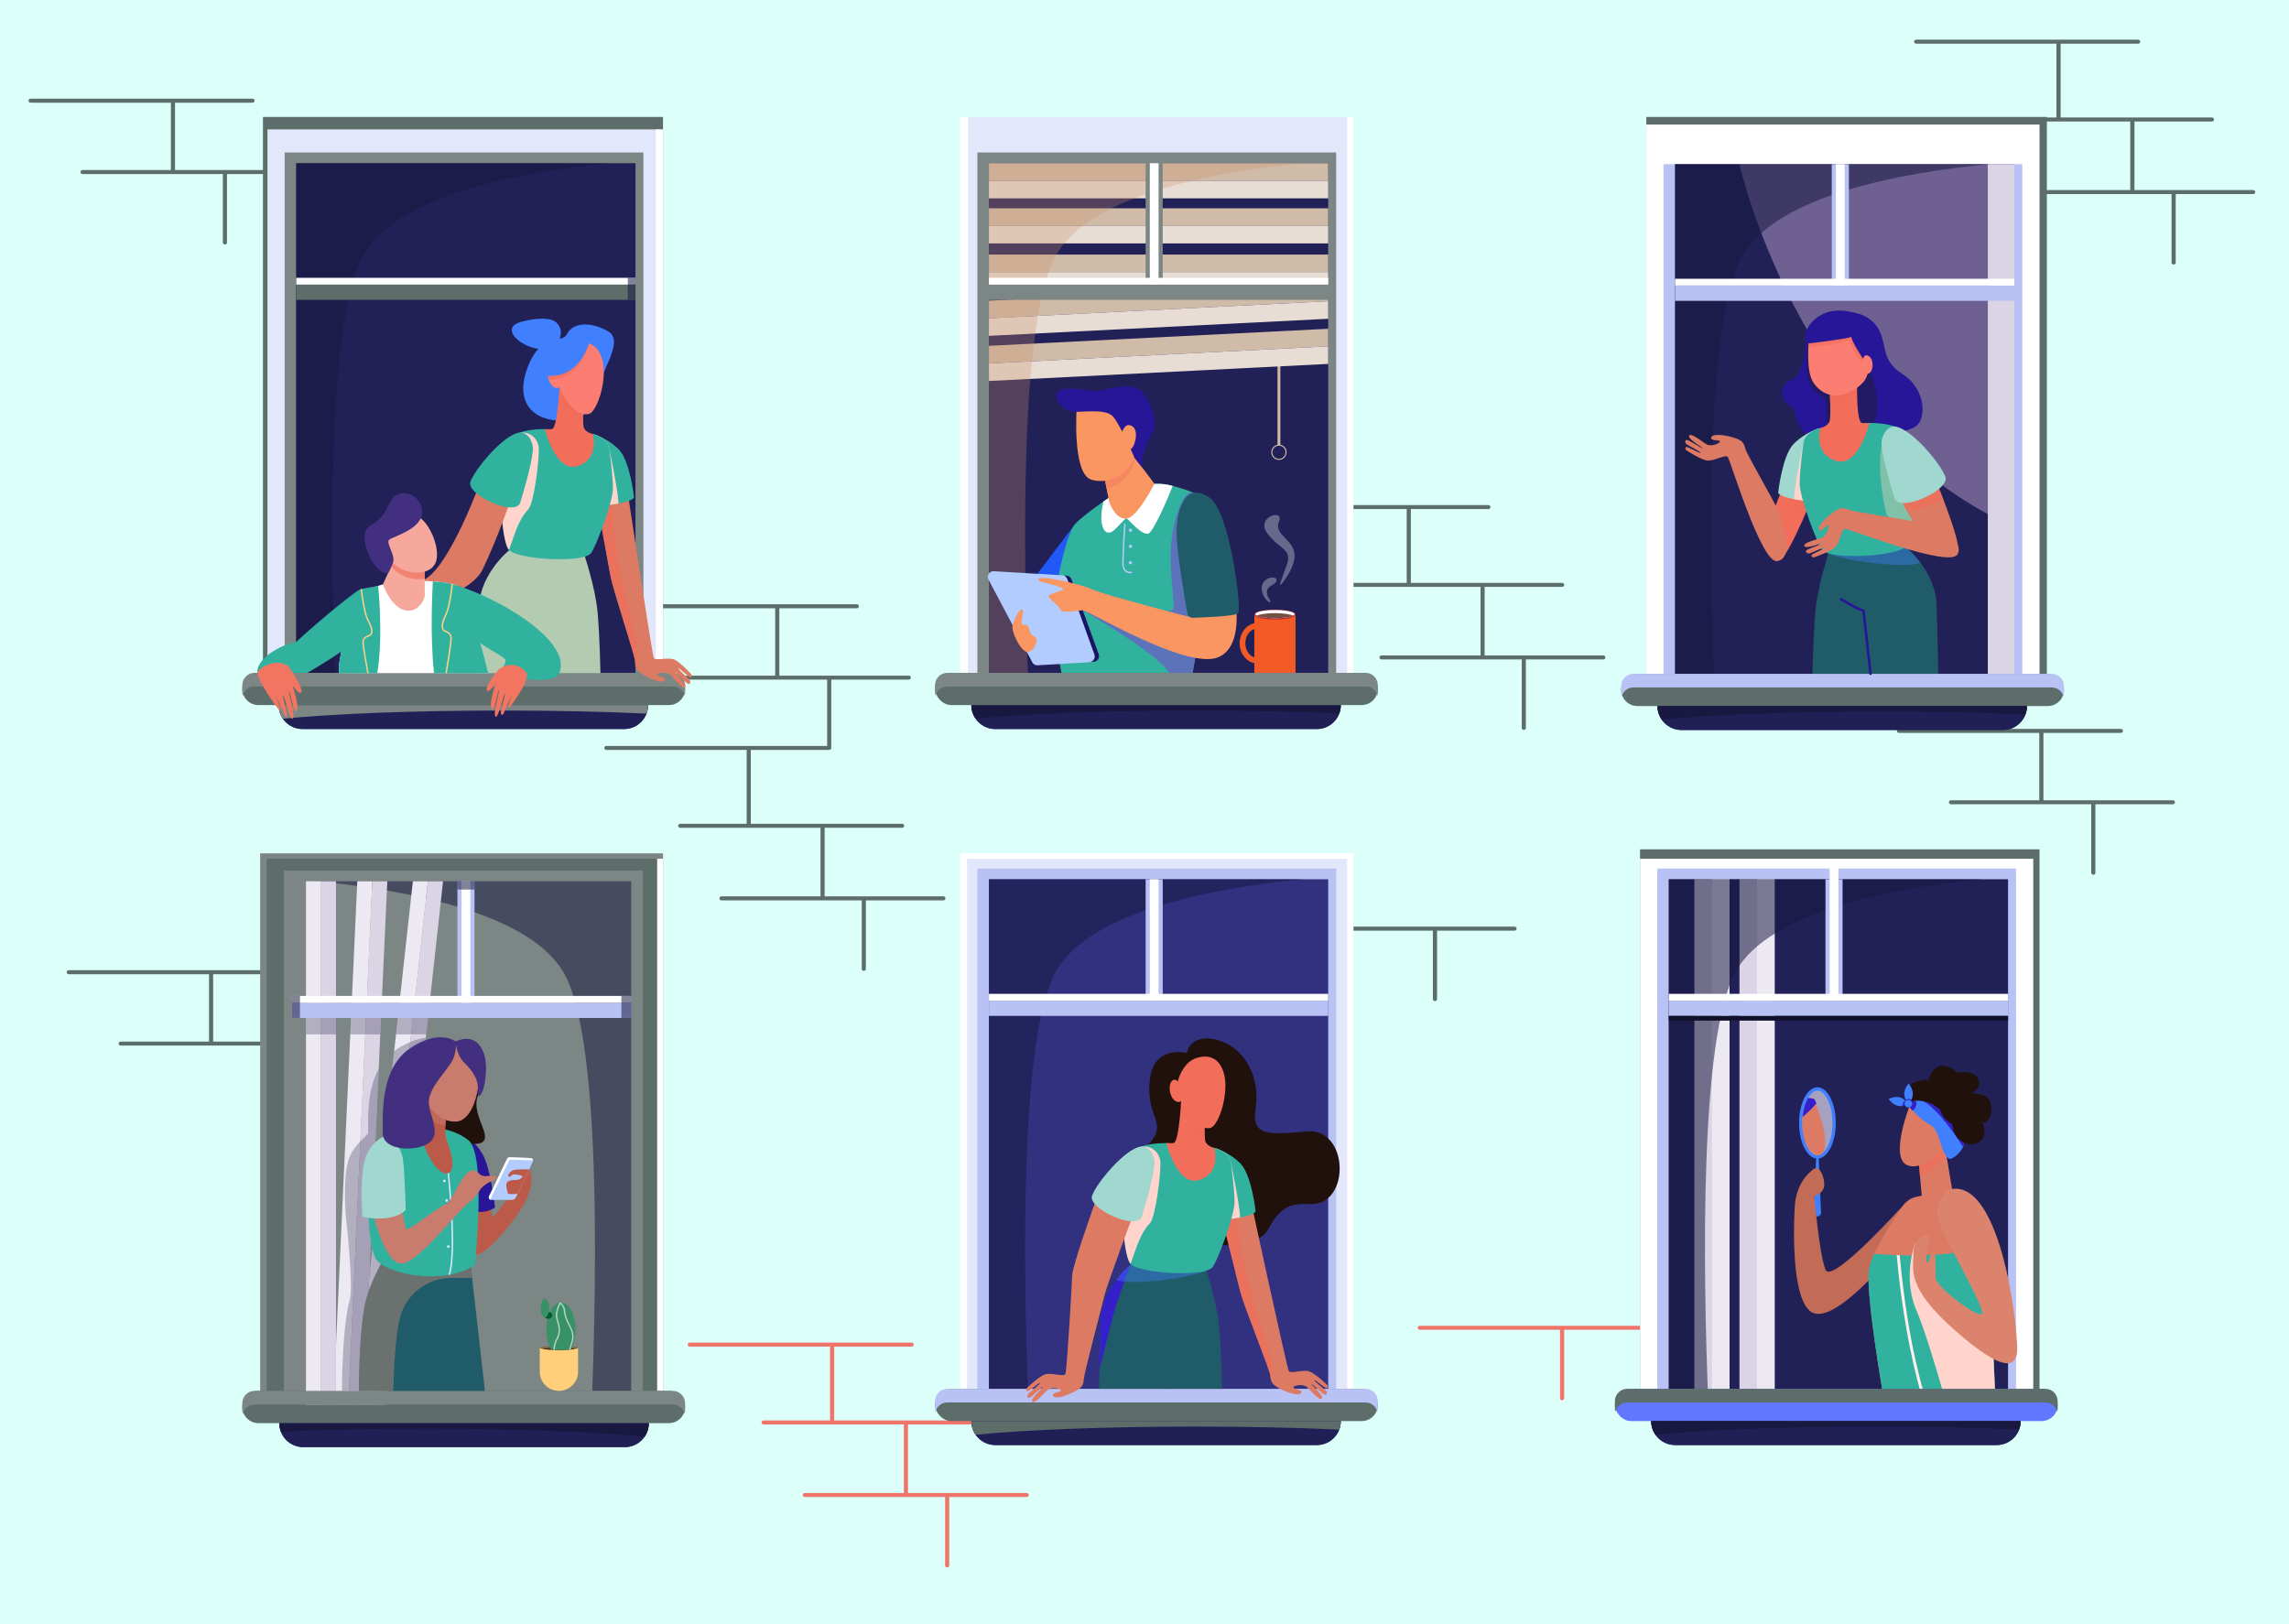 <?xml version="1.0" encoding="UTF-8"?> <svg xmlns="http://www.w3.org/2000/svg" viewBox="0 0 755.57 536.17"><defs><style>.uuid-9e82f9db-d9e5-45dd-acf6-ba13d6891820{fill:#dbd4e5;}.uuid-527de868-ee2b-46c1-9fca-2f3c2048b786{fill:#e3e7fb;}.uuid-afdcfdad-453d-49f7-a613-7a41a0b272ee{fill:#f15a24;}.uuid-2e2f0339-edd6-45a6-b4fb-91de6c9c3cc9{fill:#e8ddd4;}.uuid-a1747fc3-37f3-4795-9929-b0b7adeb3270,.uuid-ba0d31b3-1a05-48dc-9602-515590f35026{fill:#407ffe;}.uuid-ba0d31b3-1a05-48dc-9602-515590f35026,.uuid-8e5ef71c-25d1-4694-acd6-f8c5bf225096,.uuid-1e9f1173-e3a7-4f7e-8765-5e8f8244c673,.uuid-a5fb5656-b413-4f16-a15d-cb5ffe3789a0,.uuid-fa84b29c-932e-448c-8b21-824f899dbd98,.uuid-6beca869-0338-4309-8dc7-1d11df66e650,.uuid-6df9778b-0be3-4242-b7ff-dd59108f9d76,.uuid-6622f77e-5942-48b7-8cb8-8cfa63fdb0a3,.uuid-93d58f49-01cb-4d59-94c0-47c78b59f0e9{mix-blend-mode:multiply;}.uuid-ba0d31b3-1a05-48dc-9602-515590f35026,.uuid-6df9778b-0be3-4242-b7ff-dd59108f9d76,.uuid-93d58f49-01cb-4d59-94c0-47c78b59f0e9{opacity:.4;}.uuid-8ce5c7c6-e60d-497e-8560-b6a31aa785c0{fill:#399167;}.uuid-b5430880-c127-4828-a02b-c1260cec32a3{fill:#b9c2f5;}.uuid-8131d2c5-f478-4878-9a74-c33b387d2ba7{fill:#20110c;}.uuid-0fe513f5-6652-4616-b858-87c263670172{fill:#5c73bc;}.uuid-cb9523de-7faf-4f38-8fc7-688e8e4528e4{fill:#b0d3c2;}.uuid-52e562cc-e800-489d-914f-c2f4ee026d38{fill:#1b1464;}.uuid-1c9f4195-4e92-4f57-9717-87e4c4fe46d5{fill:#065831;}.uuid-439b9793-32ca-443a-b628-9bde2bd3a732{fill:#7c8785;}.uuid-b342eb08-7e82-4624-872d-a5731a25badd{fill:#212056;}.uuid-8e5ef71c-25d1-4694-acd6-f8c5bf225096{opacity:.46;}.uuid-8e5ef71c-25d1-4694-acd6-f8c5bf225096,.uuid-e688424f-a275-4c26-9c35-e260b173e1d6{fill:#c97b6e;}.uuid-d3ebe3da-a54d-4474-a236-f5ee6c23b153,.uuid-6622f77e-5942-48b7-8cb8-8cfa63fdb0a3,.uuid-93d58f49-01cb-4d59-94c0-47c78b59f0e9{fill:#f26e5a;}.uuid-1e9f1173-e3a7-4f7e-8765-5e8f8244c673{fill:#ffd4cd;}.uuid-6bef93a5-2c75-4b49-8575-006898d0ea28{fill:#f99662;}.uuid-252b8574-dead-409f-8e9c-1c2759269e83{fill:#ede9f2;}.uuid-de4a72cf-216d-486c-93f2-ee259ee01799{fill:#341fcb;}.uuid-1eb57995-4676-453d-af89-29c00a86984a{fill:#313180;}.uuid-ee36e167-0f6c-4f95-a69d-9248cd2ec7cb{fill:#dc836e;}.uuid-990d23d6-f8e8-4255-878a-dac04056448c{fill:#6177ff;}.uuid-9660ffa1-87c4-4adc-88b9-75d59ec90512{fill:#221c40;opacity:.6;}.uuid-f83c5a47-3209-45a2-8033-edac7d0f32d4{isolation:isolate;}.uuid-e28473b3-acb4-41d5-9fa4-1c08a28d77ef{fill:#5c6d6a;}.uuid-7a6b561f-87f0-4133-bb93-b59a9a23ed5f{fill:#efefef;}.uuid-7a6b561f-87f0-4133-bb93-b59a9a23ed5f,.uuid-cb058deb-f1f1-4421-9844-4f8d6465ae23{opacity:.35;}.uuid-642b13b5-83a5-4925-83f3-d1b81b92fd50{fill:#d0bba8;}.uuid-0d0be04e-0177-4d8f-8854-d24ea36c3ee8{fill:#ffcf7a;}.uuid-52775c84-d9cc-4d19-8a69-69f105000eee{fill:#fc7e72;}.uuid-1000a88a-c3d0-47c7-b3e4-549a92d19c05{fill:#191841;}.uuid-4e499167-a34a-4d50-88e6-53d6048172ff{fill:#11102b;}.uuid-265e68ba-3dfd-42cd-8444-065ed967a182{fill:#cb906d;opacity:.29;}.uuid-7c8a7270-de76-4de4-96ef-900c4ec3c91d{opacity:.54;}.uuid-7c8a7270-de76-4de4-96ef-900c4ec3c91d,.uuid-983230b6-ed71-4fc7-89ff-bcc458604bf0,.uuid-9de46dbb-40e1-4404-aec3-2e4ce276cffd{fill:#191941;}.uuid-983230b6-ed71-4fc7-89ff-bcc458604bf0,.uuid-6b297d0f-b8c1-4b14-b677-2f848b2da37b{opacity:.28;}.uuid-7bca4c45-a96c-4738-adeb-f0f4269fe87b,.uuid-6beca869-0338-4309-8dc7-1d11df66e650,.uuid-6df9778b-0be3-4242-b7ff-dd59108f9d76{fill:#b3cbb1;}.uuid-0a00601f-6c85-449a-93f3-49216c56d59c{fill:#30b29f;}.uuid-c89e7b2f-96c3-4401-9650-abbfd41cf22d{fill:#f27562;}.uuid-fa84b29c-932e-448c-8b21-824f899dbd98{fill:#e09379;opacity:.39;}.uuid-71cb90b8-2ddc-45e9-af81-49c2463d035d{fill:#fff;}.uuid-091bbdbc-8486-4c9a-a555-f6a6b84f0cd8{fill:#735245;}.uuid-73e7bebc-fb25-454e-a076-54c173948f1b{fill:#80683d;}.uuid-1ec06add-a198-49c5-b25a-d1fd8b5515c3{fill:#271798;}.uuid-38e0805a-3305-4e2b-926b-01f0a4a40122{fill:#2257f8;}.uuid-3e77f0e0-4c2c-4182-9cc7-e2c5c2d2c593{fill:#dcfff9;}.uuid-6beca869-0338-4309-8dc7-1d11df66e650{opacity:.61;}.uuid-63e98e81-4e58-42d8-9f4f-72c54d59d5af{fill:#f0746a;}.uuid-0e09725b-3ab3-40db-9efb-8366189f94eb{fill:#c1272d;}.uuid-51bd6638-f480-464c-b5a0-d223da4ccdf7{fill:#422f7f;}.uuid-2368dbf2-ad51-4648-9881-00a29f0332f6{fill:#d9e5ff;}.uuid-6622f77e-5942-48b7-8cb8-8cfa63fdb0a3{opacity:.65;}.uuid-2001e248-feac-4b49-be79-b136f7177660{fill:#205b69;}.uuid-27a1e248-52d4-499f-b387-acc380961c03{fill:#c26b57;}.uuid-cf13f149-ced5-4d27-a758-b3543e8796de{fill:#212157;}.uuid-03e86672-65bd-484c-b4c9-18e52bfc302e{fill:#42210b;}.uuid-fd6e6d4e-b69c-47ea-93c4-6a62fb8c6175{fill:#fdd089;}.uuid-cb058deb-f1f1-4421-9844-4f8d6465ae23{fill:#fed6fd;}.uuid-2d588f04-2e32-428d-9d35-3585a8921e3a{fill:#b3ccff;}.uuid-7c1d0983-b6c5-46cb-a841-d56303cb91a1{fill:#bc5a4a;}.uuid-48dffdb7-65db-4e1c-8cb6-923ba34c955b{fill:#f7a89c;}.uuid-9bfd2391-d4bb-4102-abc6-5a9387579307{fill:#a0d8cf;}.uuid-b225c89a-762b-4689-a308-59f6ed3316d8{fill:#a5a1c1;}.uuid-19fcce9b-b568-4979-bd71-c84b7b3e0800{fill:#dc7a63;}.uuid-01a4b985-40ec-4075-9b67-cc6cdad818a6{fill:#ffeeeb;}</style></defs><g class="uuid-f83c5a47-3209-45a2-8033-edac7d0f32d4"><g id="uuid-19a2e97e-c1c9-4201-8973-59cca1f55abe"><g id="uuid-b0db7f66-fa02-40f7-bb37-0496a05529a4"><rect class="uuid-3e77f0e0-4c2c-4182-9cc7-e2c5c2d2c593" width="755.57" height="536.17"></rect><g class="uuid-a5fb5656-b413-4f16-a15d-cb5ffe3789a0"><path class="uuid-e28473b3-acb4-41d5-9fa4-1c08a28d77ef" d="M488.7,216.36s0,.02,0,.03h-32.7c-.38,0-.68.3-.68.66s.31.66.68.66h46.31v22.61c0,.36.31.66.68.66s.68-.3.68-.66v-22.61h25.58c.38,0,.68-.3.68-.66s-.31-.66-.68-.66h-39.19s0-.02,0-.03v-22.61h25.59c.38,0,.68-.3.68-.66s-.31-.66-.68-.66h-49.95v-24.37h25.59c.38,0,.68-.3.68-.66s-.31-.66-.68-.66h-73.26c-.38,0-.69.3-.69.66s.31.66.69.66h46.31v24.37h-21.94c-.38,0-.68.3-.68.66s.31.66.68.66h46.31v22.61Z"></path><path class="uuid-e28473b3-acb4-41d5-9fa4-1c08a28d77ef" d="M703.19,62.72s0,.02,0,.03h-32.7c-.38,0-.68.3-.68.66s.31.66.68.66h46.31v22.61c0,.36.31.66.68.66s.69-.3.69-.66v-22.61h25.58c.38,0,.68-.3.68-.66s-.31-.66-.68-.66h-39.19s0-.02,0-.03v-22.61h25.58c.38,0,.68-.29.68-.66s-.31-.66-.68-.66h-49.95V14.42h25.58c.38,0,.68-.3.68-.66s-.31-.66-.68-.66h-73.26c-.38,0-.69.29-.69.66s.31.66.69.66h46.3v24.37h-21.94c-.38,0-.68.3-.68.66s.31.66.68.66h46.3v22.61Z"></path><path class="uuid-63e98e81-4e58-42d8-9f4f-72c54d59d5af" d="M338.91,492.91h-39.19s0-.02,0-.03v-22.61h25.59c.38,0,.68-.3.68-.66s-.31-.66-.68-.66h-49.95v-24.38h25.58c.38,0,.68-.3.68-.66s-.31-.66-.68-.66h-73.26c-.38,0-.68.3-.68.66s.31.66.68.66h46.31v24.38h-21.94c-.38,0-.68.3-.68.66s.31.66.68.66h46.31v22.61s0,.02,0,.03h-32.7c-.38,0-.68.3-.68.66s.31.66.68.66h46.31v22.61c0,.36.31.66.68.66s.68-.3.68-.66v-22.61h25.58c.38,0,.68-.3.68-.66s-.31-.66-.68-.66Z"></path><path class="uuid-63e98e81-4e58-42d8-9f4f-72c54d59d5af" d="M273.42,247.59c-.11,0,.09.04,0,0h0Z"></path><path class="uuid-e28473b3-acb4-41d5-9fa4-1c08a28d77ef" d="M311.39,295.92h-39.19s0-.02,0-.03v-22.61h25.58c.38,0,.68-.3.68-.66s-.31-.66-.68-.66h-49.95v-24.38h25.58c.67,0,.98-.23.98-.59v-22.61h25.59c.38,0,.68-.3.68-.66s-.31-.66-.68-.66h-42.73v-22.24h25.58c.38,0,.69-.3.69-.66s-.31-.66-.69-.66h-73.26c-.38,0-.68.29-.68.66s.31.66.68.66h46.31v22.24h-29.16c-.38,0-.68.3-.68.66s.31.66.68.66h46.31v21.89h-72.87c-.38,0-.68.29-.68.66s.31.66.68.66h46.31v24.38h-21.94c-.38,0-.68.29-.68.66s.31.66.68.66h46.31v22.61s0,.02,0,.03h-32.7c-.38,0-.68.3-.68.66s.31.66.68.66h46.31v22.61c0,.36.31.66.68.66s.68-.3.68-.66v-22.61h25.58c.38,0,.68-.29.68-.66s-.31-.66-.68-.66Z"></path><path class="uuid-63e98e81-4e58-42d8-9f4f-72c54d59d5af" d="M541.9,437.7h-73.26c-.38,0-.68.3-.68.66s.31.66.68.66h46.31v22.61c0,.36.31.66.68.66s.68-.3.68-.66v-22.61h25.59c.38,0,.68-.3.68-.66s-.31-.66-.68-.66Z"></path><path class="uuid-e28473b3-acb4-41d5-9fa4-1c08a28d77ef" d="M472.99,329.85c0,.36.31.66.68.66s.68-.3.68-.66v-22.61h25.58c.38,0,.69-.3.69-.66s-.31-.66-.69-.66h-73.26c-.38,0-.68.29-.68.66s.31.66.68.66h46.31v22.61Z"></path><path class="uuid-e28473b3-acb4-41d5-9fa4-1c08a28d77ef" d="M717.24,264.2h-42.73v-22.24h25.58c.38,0,.68-.29.68-.66s-.31-.66-.68-.66h-73.26c-.38,0-.68.3-.68.66s.31.66.68.66h46.31v22.24h-29.16c-.38,0-.68.3-.68.66s.31.66.68.66h46.31v22.61c0,.36.31.66.69.66s.68-.3.68-.66v-22.61h25.58c.38,0,.68-.3.68-.66s-.31-.66-.68-.66Z"></path><path class="uuid-e28473b3-acb4-41d5-9fa4-1c08a28d77ef" d="M100.5,56.14h-42.73v-22.24h25.59c.38,0,.68-.3.68-.66s-.31-.66-.68-.66H10.1c-.38,0-.68.3-.68.66s.31.66.68.66h46.31v22.24h-29.16c-.38,0-.69.3-.69.66s.31.66.69.66h46.31v22.61c0,.36.31.66.68.66s.68-.29.68-.66v-22.61h25.58c.38,0,.68-.3.68-.66s-.31-.66-.68-.66Z"></path><path class="uuid-e28473b3-acb4-41d5-9fa4-1c08a28d77ef" d="M113.09,343.87h-42.73v-22.24h25.58c.38,0,.68-.3.68-.66s-.31-.66-.68-.66H22.69c-.38,0-.68.3-.68.66s.31.66.68.66h46.31v22.24h-29.16c-.38,0-.68.3-.68.66s.31.66.68.66h46.31v22.61c0,.36.31.66.69.66s.68-.3.68-.66v-22.61h25.58c.38,0,.68-.3.68-.66s-.31-.66-.68-.66Z"></path></g><path class="uuid-b342eb08-7e82-4624-872d-a5731a25badd" d="M434.67,477.07h-106.13c-4.37,0-7.91-3.54-7.91-7.91h121.95c0,4.37-3.54,7.91-7.91,7.91Z"></path><rect class="uuid-527de868-ee2b-46c1-9fca-2f3c2048b786" x="316.94" y="283.52" width="129.8" height="182.38"></rect><rect class="uuid-71cb90b8-2ddc-45e9-af81-49c2463d035d" x="316.94" y="281.69" width="129.8" height="1.82"></rect><rect class="uuid-71cb90b8-2ddc-45e9-af81-49c2463d035d" x="316.94" y="283.52" width="2.26" height="182.38"></rect><rect class="uuid-71cb90b8-2ddc-45e9-af81-49c2463d035d" x="444.68" y="283.52" width="2.06" height="182.38"></rect><rect class="uuid-b5430880-c127-4828-a02b-c1260cec32a3" x="322.62" y="286.74" width="118.43" height="176.29"></rect><rect class="uuid-1eb57995-4676-453d-af89-29c00a86984a" x="326.43" y="290.28" width="111.99" height="172.75"></rect><path class="uuid-7c8a7270-de76-4de4-96ef-900c4ec3c91d" d="M326.43,290.28v172.75h13.04c-1.77-44.31-2.87-120.2,8.89-141.97,11.16-20.67,53.9-28.11,81.71-30.78h-103.64Z"></path><rect class="uuid-b5430880-c127-4828-a02b-c1260cec32a3" x="326.43" y="330.35" width="111.99" height="5.04"></rect><rect class="uuid-b5430880-c127-4828-a02b-c1260cec32a3" x="378.16" y="290.28" width="5.64" height="40.07"></rect><rect class="uuid-71cb90b8-2ddc-45e9-af81-49c2463d035d" x="379.53" y="290.28" width="2.9" height="40.07"></rect><rect class="uuid-e28473b3-acb4-41d5-9fa4-1c08a28d77ef" x="308.65" y="458.52" width="146.14" height="10.64" rx="5.32" ry="5.32"></rect><path class="uuid-b5430880-c127-4828-a02b-c1260cec32a3" d="M450.75,458.52h-138.06c-2.23,0-4.04,1.81-4.04,4.04v2.56c0,.33.04.66.12.97.44-1.76,2.03-3.07,3.92-3.07h138.06c1.9,0,3.49,1.31,3.92,3.07.08-.31.12-.64.12-.97v-2.56c0-2.23-1.81-4.04-4.04-4.04Z"></path><path class="uuid-b342eb08-7e82-4624-872d-a5731a25badd" d="M434.67,477.07h-106.13c-4.37,0-7.91-3.54-7.91-7.91h121.95c0,4.37-3.54,7.91-7.91,7.91Z"></path><path class="uuid-e28473b3-acb4-41d5-9fa4-1c08a28d77ef" d="M394.65,470.97c17.33,0,33.55.37,47.41,1,.33-.87.51-1.82.51-2.81h-121.95c0,1.67.52,3.23,1.41,4.5,16.91-1.64,43.15-2.69,72.62-2.69Z"></path><rect class="uuid-71cb90b8-2ddc-45e9-af81-49c2463d035d" x="326.43" y="328.11" width="111.99" height="2.24"></rect><path class="uuid-8131d2c5-f478-4878-9a74-c33b387d2ba7" d="M391.74,347.62s-10.89-2.8-12.18,8.79c-1.3,11.58,4.6,13.38,1.4,18.98-3.2,5.59-6.79,1.4-7.49,17.28-.7,15.88,38.95,24.87,45.24,12.98,6.29-11.88,12.39-6.55,17.58-8.79,9.34-4.02,7.57-24.42-4.92-23.33-12.48,1.1-18.41,1.74-16.91-7.65,1.5-9.39-2.78-17.36-8.47-20.75-5.69-3.4-12.94-3.4-14.24,2.49Z"></path><path class="uuid-19fcce9b-b568-4979-bd71-c84b7b3e0800" d="M433.8,455.6c.29-.2,3.55,2.77,4.09,2.71.53-.06.46-.53.33-.96,0,0-4.02-3.91-6.06-4.6-2.04-.69-6.08.89-6.74-.09-.59-.88-13.33-59.83-13.33-59.83l-9.52,6.17s6.06,24.33,6.82,27.38c1.19,4.81,9.79,25.8,9.94,27.82.16,2.02.42,2.86,3.22,4.3,2.8,1.44,6.28,2.47,6.93,1.33.64-1.14-2.67-1.18-2.55-1.82.12-.64,3.06-1.18,4.32-.18,1.26,1,4.19,4.78,5.09,3.89.9-.89-3.7-4.66-3.48-4.81.22-.15,3.89,3.62,4.56,3.59.67-.03.79-.89.06-1.58-.73-.68-3.95-3.14-3.66-3.34Z"></path><path class="uuid-6622f77e-5942-48b7-8cb8-8cfa63fdb0a3" d="M408.77,402.06c-.22-1.65.14-4.27-.3-6.88l-5.91,3.83s6.06,24.33,6.82,27.38c1.19,4.81,9.79,25.8,9.94,27.82.03.32.05.61.09.88h0s1.39-2.35,0-7.36c-.86-3.11-6.35-19.28-9.01-31.63-1.63-7.57-1.64-14.03-1.64-14.04Z"></path><path class="uuid-0a00601f-6c85-449a-93f3-49216c56d59c" d="M401.21,379.09s4.43,1.21,8.19,4.97c3.76,3.76,5.04,15.71,5.04,15.71,0,0,.54,1.8-10.08,2.88-10.62,1.08-3.15-23.55-3.15-23.55Z"></path><path class="uuid-1e9f1173-e3a7-4f7e-8765-5e8f8244c673" d="M401.21,379.09s0,0,.01,0c1.21.37,4.72,1.71,5.12,4.96,0,0,2.74,12.84,3.02,17.9-1.3.24-2.94.48-4.99.69-10.62,1.08-3.15-23.55-3.15-23.55Z"></path><path class="uuid-2001e248-feac-4b49-be79-b136f7177660" d="M397.62,417.58s4.14,12.02,4.86,21.06c.72,9.04.9,19.88.9,19.88h-40.58s.18-10.66.54-22.32c.36-11.66,10.89-19.61,10.89-19.61l23.39.99Z"></path><path class="uuid-de4a72cf-216d-486c-93f2-ee259ee01799" d="M367.65,433.45c.52-2.11,2.99-9.14,5.44-15.91-2.73,2.44-9.46,9.37-9.75,18.66-.18,5.95-.32,11.64-.41,15.78,1.85-7.31,4-15.59,4.72-18.53Z"></path><path class="uuid-ba0d31b3-1a05-48dc-9602-515590f35026" d="M397.62,417.58s.25.73.64,1.98c-6.37,2.59-24.77,4.84-29.76,3,2.81-3.78,5.72-5.97,5.72-5.97l23.39.99Z"></path><path class="uuid-2001e248-feac-4b49-be79-b136f7177660" d="M386.54,437.79c.06-.03,2.16-.54,7.45-3.83.46-.29.88.41.43.69-.19.12-4.55,2.84-7.13,3.75l-2.22,20.12h-.54c.02-1.09.44-5.2,2.01-20.73Z"></path><path class="uuid-0a00601f-6c85-449a-93f3-49216c56d59c" d="M406.34,384.06s1.17,8.51,1.17,12.92-5.87,20-7.38,21.51c-3.18,3.18-23.8,1.93-26.9-1.17-3.1-3.1-4.18-32.8-.45-36.53,3.73-3.73,12.23-3.4,12.23-3.4l15.8,1.6s5.05,1.13,5.53,5.08Z"></path><path class="uuid-1e9f1173-e3a7-4f7e-8765-5e8f8244c673" d="M377.61,378.52c-1.49.05-2.22.85-3.02,2.1-2.68,4.2-4.08,9.09-4.17,14.07-.16,9.5.95,20.58,2.76,22.56.14-.38.27-.75.41-1.12,1.51-4.16,2.84-9.06,5.93-12.22,1.94-1.98,3.65-16.37,3.52-20.1-.1-2.94-2.49-5.38-5.43-5.29Z"></path><path class="uuid-d3ebe3da-a54d-4474-a236-f5ee6c23b153" d="M397.84,367.01s-.49,7.87,0,9.67c.5,1.8,2.97,2.29,2.97,2.29,0,0,2.47,8.05-4.86,10.57-7.33,2.52-10.94-12.17-10.94-12.17,0,0,2.01.1,2.44-.02,1.83-.54,2.49-15,2.49-15l7.91,4.65Z"></path><path class="uuid-6622f77e-5942-48b7-8cb8-8cfa63fdb0a3" d="M389.94,362.36s-.05,1.05-.15,2.6c1.66,6.51,5.23,10.24,7.94,11-.28-2.6.12-8.95.12-8.95l-7.91-4.65Z"></path><path class="uuid-19fcce9b-b568-4979-bd71-c84b7b3e0800" d="M374.22,400.48l-12.61-3.89s-7.72,21.43-7.72,24.59c0,1.72-1.72,31.72-2.24,32.48-.66.97-4.7-.61-6.74.09-2.04.69-6.06,4.6-6.06,4.6-.14.43-.21.9.33.96.53.06,3.8-2.91,4.09-2.72.29.2-2.93,2.65-3.66,3.34-.73.68-.61,1.54.06,1.58.67.03,4.34-3.74,4.56-3.59.22.15-4.38,3.92-3.48,4.81.9.89,3.83-2.89,5.09-3.89,1.26-1,4.2-.46,4.32.18.12.64-3.19.67-2.55,1.82.64,1.14,4.13.11,6.93-1.33,2.8-1.44,3.06-2.28,3.22-4.3.16-2.02,5.68-22.88,6.87-27.69.97-3.93,9.62-27.04,9.62-27.04Z"></path><path class="uuid-9bfd2391-d4bb-4102-abc6-5a9387579307" d="M376.63,378.54c2.85-.3,4.73,3.16,4.44,6.01-.56,5.42-3.19,13.77-4.14,17.04-1.44,4.95-17.91-2.56-16.47-6.79,1.44-4.23,11.07-15.72,16.17-16.27Z"></path><path class="uuid-d3ebe3da-a54d-4474-a236-f5ee6c23b153" d="M388.86,356.68s1.41-5.65,5.71-7.24c4.3-1.59,8.17-.24,9.52,5.36,1.35,5.59-.98,14.37-3.63,17.02-2.65,2.65-11.31-2.71-11.6-15.13Z"></path><path class="uuid-d3ebe3da-a54d-4474-a236-f5ee6c23b153" d="M390.1,358.51s-2.06-3.36-3.41-1.47c-1.35,1.88-.29,6.48,2.18,6.77,2.47.29,1.24-5.3,1.24-5.3Z"></path><rect class="uuid-e28473b3-acb4-41d5-9fa4-1c08a28d77ef" x="543.43" y="38.61" width="132.21" height="188.34"></rect><path class="uuid-b342eb08-7e82-4624-872d-a5731a25badd" d="M661.16,241h-106.13c-4.37,0-7.91-3.54-7.91-7.91h121.95c0,4.37-3.54,7.91-7.91,7.91Z"></path><rect class="uuid-71cb90b8-2ddc-45e9-af81-49c2463d035d" x="543.43" y="41.12" width="129.8" height="185.83"></rect><rect class="uuid-b5430880-c127-4828-a02b-c1260cec32a3" x="549.11" y="54.2" width="118.43" height="172.75"></rect><rect class="uuid-cf13f149-ced5-4d27-a758-b3543e8796de" x="552.92" y="54.2" width="111.99" height="172.75"></rect><path class="uuid-cb058deb-f1f1-4421-9844-4f8d6465ae23" d="M664.91,217.77v-5.04c-.63,1.42-1.32,2.88-2.08,4.39,0,0,.73.27,2.08.66Z"></path><path class="uuid-cb058deb-f1f1-4421-9844-4f8d6465ae23" d="M660.53,172.02s2.11.84,4.38,3.18V56.74c-.02-.84-.02-1.68,0-2.54h-90.73s18.66,84.39,86.35,117.81Z"></path><rect class="uuid-9e82f9db-d9e5-45dd-acf6-ba13d6891820" x="656.15" y="54.2" width="8.76" height="173.56"></rect><path class="uuid-7c8a7270-de76-4de4-96ef-900c4ec3c91d" d="M552.92,54.2v172.75h13.04c-1.77-44.31-2.87-120.2,8.89-141.97,11.16-20.67,53.9-28.11,81.71-30.78h-103.64Z"></path><rect class="uuid-b5430880-c127-4828-a02b-c1260cec32a3" x="552.92" y="94.28" width="111.99" height="5.04"></rect><rect class="uuid-b5430880-c127-4828-a02b-c1260cec32a3" x="604.65" y="54.2" width="5.64" height="40.07"></rect><rect class="uuid-71cb90b8-2ddc-45e9-af81-49c2463d035d" x="606.02" y="54.2" width="2.9" height="40.07"></rect><path class="uuid-e28473b3-acb4-41d5-9fa4-1c08a28d77ef" d="M540.46,222.45h135.5c2.94,0,5.32,2.38,5.32,5.32h0c0,2.94-2.38,5.32-5.32,5.32h-135.5c-2.94,0-5.32-2.38-5.32-5.32h0c0-2.94,2.38-5.32,5.32-5.32Z"></path><path class="uuid-b5430880-c127-4828-a02b-c1260cec32a3" d="M677.24,222.45h-138.06c-2.23,0-4.04,1.81-4.04,4.04v2.56c0,.34.04.66.12.97.44-1.76,2.03-3.07,3.92-3.07h138.06c1.9,0,3.49,1.31,3.92,3.07.08-.31.12-.64.12-.97v-2.56c0-2.23-1.81-4.04-4.04-4.04Z"></path><path class="uuid-b342eb08-7e82-4624-872d-a5731a25badd" d="M661.16,241h-106.13c-4.37,0-7.91-3.54-7.91-7.91h121.95c0,4.37-3.54,7.91-7.91,7.91Z"></path><path class="uuid-1000a88a-c3d0-47c7-b3e4-549a92d19c05" d="M621.14,234.9c17.34,0,33.55.36,47.41,1,.33-.87.51-1.82.51-2.81h-121.95c0,1.67.52,3.23,1.41,4.5,16.91-1.64,43.15-2.69,72.62-2.69Z"></path><rect class="uuid-71cb90b8-2ddc-45e9-af81-49c2463d035d" x="552.92" y="92.03" width="111.99" height="2.24"></rect><path class="uuid-1ec06add-a198-49c5-b25a-d1fd8b5515c3" d="M605.42,103.2s-2.76-.18-6.58,3.63c-3.82,3.82-2.53,16.52-7.13,18.36-4.6,1.84-4.23,6.72-.92,8.74,3.31,2.02.37,3.5,4.51,8.7,4.14,5.2,24.4,12.32,27.72,5.65,3.31-6.67,4.98-5.22,8.99-7.29,4-2.07,3.97-12.48-4.08-17.54-8.05-5.06-4.28-10.95-9.06-16.47-4.78-5.52-13.43-3.77-13.43-3.77Z"></path><path class="uuid-9660ffa1-87c4-4adc-88b9-75d59ec90512" d="M617.51,115.51c-1.98-8.48-19.66-7.17-20.64-2.1-.46,2.36-.81,6.83-.51,9.21.46,3.56,1.09,5.66,4.39,7.77,1.24.79,2.19,2.1,2.02,3.47-1.4,11.37,9.7,13.09,13.92,10.03,5.56-9.29,1.86-17.37.32-22.42-.89-2.93.98-3.87.5-5.96Z"></path><path class="uuid-d3ebe3da-a54d-4474-a236-f5ee6c23b153" d="M591.11,155.47s-7.73,15.83-7.73,21.16,1.83,8.72,3.93,8.27c3.16-.68,11.81-23.12,11.81-23.12l-8.01-6.31Z"></path><path class="uuid-6622f77e-5942-48b7-8cb8-8cfa63fdb0a3" d="M592.15,165.53c0,1.71,1.08,4.3,2.53,6.92,2.43-5.47,4.44-10.67,4.44-10.67l-5.92-4.67c-.58,3.36-1.05,6.66-1.05,8.42Z"></path><path class="uuid-9bfd2391-d4bb-4102-abc6-5a9387579307" d="M600.5,141.41s-4.53,1.24-8.38,5.08c-3.84,3.84-5.15,16.06-5.15,16.06,0,0-.55,1.84,10.31,2.94,10.86,1.1,3.22-24.09,3.22-24.09Z"></path><path class="uuid-1e9f1173-e3a7-4f7e-8765-5e8f8244c673" d="M600.5,141.41s0,0-.01,0c-1.24.38-4.82,1.75-5.24,5.08,0,0-2.81,13.13-3.08,18.3,1.33.25,3.01.49,5.11.71,10.86,1.1,3.22-24.09,3.22-24.09Z"></path><path class="uuid-19fcce9b-b568-4979-bd71-c84b7b3e0800" d="M556.52,148.59s4.79,3.15,6.97,3.45c2.18.3,5.94-2.06,6.79-1.21.85.85,11.09,35.34,16.37,34.43,5.27-.91,2.78-11.39.66-16-2.12-4.61-10.66-19.15-11.21-21.15-.54-2-.97-2.79-4.06-3.7-3.09-.91-6.79-1.27-7.21,0-.42,1.27,2.91.67,2.91,1.33s-2.85,1.77-4.3,1.01c-1.45-.77-5.13-4-5.86-2.93-.73,1.07,4.62,3.97,4.42,4.16-.19.19-4.61-2.89-5.27-2.73-.67.16-.63,1.05.24,1.6.87.55,4.58,2.39,4.32,2.65-.25.25-4.1-2.1-4.63-1.94-.53.16-.36.63-.14,1.03Z"></path><path class="uuid-2001e248-feac-4b49-be79-b136f7177660" d="M604.18,180.77s-4.23,12.24-4.97,21.44c-.74,9.2-.92,20.24-.92,20.24h41.5s-.18-10.86-.55-22.73c-.37-11.87-11.13-19.97-11.13-19.97l-23.93,1.01Z"></path><path class="uuid-ba0d31b3-1a05-48dc-9602-515590f35026" d="M604.18,180.77s-.26.75-.66,2.01c6.52,2.64,25.33,4.93,30.43,3.06-2.88-3.85-5.85-6.08-5.85-6.08l-23.93,1.01Z"></path><path class="uuid-1ec06add-a198-49c5-b25a-d1fd8b5515c3" d="M617.43,222.87c-.21,0-.39-.16-.41-.37l-2.27-20.53c-2.64-.93-7.1-3.7-7.29-3.82-.19-.12-.25-.38-.13-.57.12-.19.38-.25.57-.13.05.03,4.86,3.02,7.36,3.82l.26.08,2.33,21.06c.02.23-.14.43-.37.46-.02,0-.03,0-.05,0Z"></path><path class="uuid-0a00601f-6c85-449a-93f3-49216c56d59c" d="M595.25,146.49s-1.2,8.7-1.2,13.21,6,20.45,7.55,21.99c3.25,3.25,24.34,1.98,27.51-1.2,3.17-3.17,4.28-33.54.46-37.36-3.82-3.82-12.51-3.48-12.51-3.48l-16.16,1.64s-5.16,1.16-5.66,5.19Z"></path><path class="uuid-6beca869-0338-4309-8dc7-1d11df66e650" d="M629.57,143.14c-1.04-1.04-2.44-1.77-3.92-2.28,0,0,0,0,0,0-2.91-.31-3.99,3.27-4.54,6.15-1.46,7.73.59,19.2,1.56,22.55.57,1.95,5.06,4.59,9.33,3.59,1.05-10.25.17-27.41-2.43-30Z"></path><path class="uuid-19fcce9b-b568-4979-bd71-c84b7b3e0800" d="M625.48,161.09s7.67,15.86,11.87,19.15c4.2,3.3,7.99,3.95,8.93,2.02,1.42-2.9-7.9-25.15-7.9-25.15l-12.9,3.97Z"></path><path class="uuid-6622f77e-5942-48b7-8cb8-8cfa63fdb0a3" d="M638.38,157.11l-12.9,3.97s1.69,3.49,3.91,7.53c3.33.11,8.39-1.65,12.03-3.87-1.64-4.28-3.04-7.63-3.04-7.63Z"></path><path class="uuid-19fcce9b-b568-4979-bd71-c84b7b3e0800" d="M598.71,184.03s5.44-1.82,7.02-3.35c1.59-1.53,2.05-5.94,3.24-6.09,1.19-.14,34.64,13.11,37.18,8.4,2.54-4.71-7.24-9.23-12.17-10.41-4.93-1.18-21.65-3.45-23.56-4.26-1.91-.81-2.79-.96-5.42.91-2.62,1.87-5.19,4.55-4.46,5.67.74,1.12,2.32-1.88,2.85-1.46.52.41-.36,3.34-1.87,4.01-1.5.67-6.32,1.57-5.92,2.8.39,1.23,5.97-1.18,6.01-.91.03.27-5.12,1.84-5.4,2.46-.29.62.44,1.14,1.4.8.97-.35,4.71-2.12,4.75-1.76.04.35-4.19,1.93-4.38,2.44-.2.51.27.67.72.75Z"></path><path class="uuid-9bfd2391-d4bb-4102-abc6-5a9387579307" d="M625.64,140.85c-2.91-.31-4.84,3.23-4.54,6.15.57,5.54,3.26,14.08,4.23,17.43,1.47,5.06,18.31-2.62,16.84-6.94-1.47-4.32-11.32-16.08-16.54-16.64Z"></path><path class="uuid-d3ebe3da-a54d-4474-a236-f5ee6c23b153" d="M603.95,129.06s.51,8.05,0,9.89c-.51,1.84-3.04,2.35-3.04,2.35,0,0-2.53,8.24,4.97,10.81,7.5,2.58,11.19-12.45,11.19-12.45,0,0-2.06.11-2.49-.02-1.88-.55-1.56-12.79-1.56-12.79l-9.06,2.21Z"></path><path class="uuid-6622f77e-5942-48b7-8cb8-8cfa63fdb0a3" d="M610.5,131.74c.94-.54,2.53-3.23,2.52-3.79,0-.69-.01-1.1-.01-1.1l-9.06,2.21s.11,1.7.17,3.71c1.96.51,4.16.25,6.38-1.02Z"></path><path class="uuid-52775c84-d9cc-4d19-8a69-69f105000eee" d="M599.11,107.62s-2,1.45-2,3.24-1.11,11.18,1.31,15.18c2.42,4,7.18,5.94,12.08,3.38,4.9-2.55,7.66-5.04,5.66-13.6-2-8.56-10.42-11.73-17.05-8.21Z"></path><path class="uuid-6622f77e-5942-48b7-8cb8-8cfa63fdb0a3" d="M597.11,110.86c0,.6-.13,2.07-.2,3.89,1.04-.14,12.06-1.65,13.78-2.43.33,2.36,2.59,7.88,7.35,9.33.6-1.89-1.07-2.31-1.89-5.82-2-8.56-10.42-11.73-17.05-8.21,0,0-2,1.45-2,3.24Z"></path><path class="uuid-1ec06add-a198-49c5-b25a-d1fd8b5515c3" d="M618.85,106.97c-1.77-2.04-4.07-3.09-6.27-3.6h0c-5.74-1.64-10.56-.99-14.37,2.83-1.36,1.36-3.03,3.9-2.01,7.21h.66s12.38-1.45,14.24-2.17c.44,2.73,6.48,10.96,6.93,11.7l2.27-13.87c-.37-.7-.84-1.4-1.44-2.09Z"></path><path class="uuid-52775c84-d9cc-4d19-8a69-69f105000eee" d="M614.69,120.18s.06-3.89,2.14-2.63c2.08,1.26,1.51,6.36-.83,5.81-2.34-.55-1.31-3.18-1.31-3.18Z"></path><rect class="uuid-e28473b3-acb4-41d5-9fa4-1c08a28d77ef" x="86.8" y="38.61" width="132.05" height="188.02"></rect><path class="uuid-b342eb08-7e82-4624-872d-a5731a25badd" d="M206.01,240.68h-106.13c-4.37,0-7.91-3.54-7.91-7.91h121.95c0,4.37-3.54,7.91-7.91,7.91Z"></path><rect class="uuid-527de868-ee2b-46c1-9fca-2f3c2048b786" x="88.28" y="42.72" width="129.8" height="183.91"></rect><rect class="uuid-71cb90b8-2ddc-45e9-af81-49c2463d035d" x="216.51" y="42.72" width="2.35" height="183.91"></rect><rect class="uuid-439b9793-32ca-443a-b628-9bde2bd3a732" x="93.96" y="50.34" width="118.43" height="176.29"></rect><rect class="uuid-cf13f149-ced5-4d27-a758-b3543e8796de" x="97.77" y="53.89" width="111.99" height="172.75"></rect><path class="uuid-7c8a7270-de76-4de4-96ef-900c4ec3c91d" d="M97.77,53.89v172.75h13.04c-1.77-44.31-2.86-120.2,8.89-141.97,11.16-20.67,53.9-28.11,81.71-30.78h-103.64Z"></path><rect class="uuid-e28473b3-acb4-41d5-9fa4-1c08a28d77ef" x="97.77" y="93.96" width="111.99" height="5.04"></rect><path class="uuid-e28473b3-acb4-41d5-9fa4-1c08a28d77ef" d="M85.31,222.13h135.5c2.94,0,5.32,2.38,5.32,5.32h0c0,2.94-2.38,5.32-5.32,5.32H85.31c-2.94,0-5.32-2.38-5.32-5.32h0c0-2.94,2.38-5.32,5.32-5.32Z"></path><path class="uuid-439b9793-32ca-443a-b628-9bde2bd3a732" d="M222.09,222.13H84.03c-2.23,0-4.04,1.81-4.04,4.04v2.56c0,.33.04.66.12.97.44-1.76,2.03-3.07,3.92-3.07h138.06c1.9,0,3.49,1.31,3.92,3.07.08-.31.12-.64.12-.97v-2.56c0-2.23-1.81-4.04-4.04-4.04Z"></path><path class="uuid-b342eb08-7e82-4624-872d-a5731a25badd" d="M206.01,240.68h-106.13c-4.37,0-7.91-3.54-7.91-7.91h121.95c0,4.37-3.54,7.91-7.91,7.91Z"></path><path class="uuid-439b9793-32ca-443a-b628-9bde2bd3a732" d="M165.99,234.58c17.34,0,33.55.36,47.41,1,.33-.87.51-1.82.51-2.81h-121.95c0,1.67.52,3.23,1.41,4.5,16.91-1.64,43.15-2.69,72.62-2.69Z"></path><rect class="uuid-71cb90b8-2ddc-45e9-af81-49c2463d035d" x="97.77" y="91.72" width="111.99" height="2.24"></rect><rect class="uuid-7c8a7270-de76-4de4-96ef-900c4ec3c91d" x="207.23" y="91.72" width="2.53" height="7.28"></rect><path class="uuid-19fcce9b-b568-4979-bd71-c84b7b3e0800" d="M224,220.68c.3-.18,3.37,2.99,3.91,2.97.34-.02.45-.22.45-.48,0-.26-.11-.51-.29-.7-.83-.89-3.83-4.04-5.54-4.74-1.99-.82-6.13.5-6.72-.51-.54-.91-9.51-60.55-9.51-60.55l-9.89,5.55s4.51,24.66,5.06,27.76c.88,4.88,8.13,26.37,8.16,28.4.03,2.03.24,2.88,2.94,4.49,2.7,1.62,6.12,2.87,6.83,1.76.71-1.1-2.6-1.27-2.43-1.9.16-.63,3.14-1.06,4.33.02,1.19,1.08,3.88,5.04,4.83,4.21.95-.84-3.4-4.89-3.17-5.02.23-.13,3.65,3.86,4.32,3.87.67,0,.85-.84.16-1.57-.69-.73-3.75-3.39-3.45-3.56Z"></path><path class="uuid-6622f77e-5942-48b7-8cb8-8cfa63fdb0a3" d="M202.42,165.66c-.11-1.66.41-4.25.14-6.89l-6.14,3.45s4.51,24.66,5.06,27.76c.88,4.88,8.13,26.37,8.16,28.4,0,.32.01.62.04.89h0s1.53-2.26.47-7.35c-.66-3.15-5.12-19.64-6.98-32.14-1.15-7.66-.74-14.11-.74-14.12Z"></path><path class="uuid-0a00601f-6c85-449a-93f3-49216c56d59c" d="M196.03,143.38s4.43,1.21,8.19,4.97c3.76,3.76,5.04,15.71,5.04,15.71,0,0,.54,1.8-10.08,2.88-10.62,1.08-3.15-23.55-3.15-23.55Z"></path><path class="uuid-1e9f1173-e3a7-4f7e-8765-5e8f8244c673" d="M196.03,143.38s0,0,.01,0c1.21.37,4.72,1.71,5.12,4.97,0,0,2.74,12.84,3.01,17.9-1.3.24-2.94.48-4.99.69-10.62,1.08-3.15-23.55-3.15-23.55Z"></path><path class="uuid-7bca4c45-a96c-4738-adeb-f0f4269fe87b" d="M192.44,181.86s4.14,11.85,4.86,20.76c.72,8.91.9,19.6.9,19.6h-40.58s.18-10.52.54-22.01c.36-11.5,10.89-19.34,10.89-19.34l23.39.98Z"></path><path class="uuid-6df9778b-0be3-4242-b7ff-dd59108f9d76" d="M192.44,181.86s.25.72.64,1.95c-6.37,2.55-24.77,4.77-29.76,2.96,2.81-3.72,5.72-5.89,5.72-5.89l23.39.98Z"></path><path class="uuid-0a00601f-6c85-449a-93f3-49216c56d59c" d="M201.16,148.35s1.17,8.51,1.17,12.92-5.87,20-7.38,21.5c-3.18,3.18-23.8,1.93-26.9-1.17-3.1-3.1-4.18-32.8-.45-36.53,3.73-3.73,12.23-3.4,12.23-3.4l15.8,1.6s5.04,1.13,5.53,5.08Z"></path><path class="uuid-1e9f1173-e3a7-4f7e-8765-5e8f8244c673" d="M172.43,142.82c-1.49.05-2.22.84-3.02,2.1-2.68,4.2-4.08,9.09-4.17,14.08-.16,9.5.95,20.58,2.76,22.56.14-.37.27-.75.41-1.12,1.51-4.16,2.84-9.06,5.93-12.22,1.93-1.98,3.65-16.37,3.52-20.1-.1-2.94-2.49-5.38-5.43-5.29Z"></path><path class="uuid-19fcce9b-b568-4979-bd71-c84b7b3e0800" d="M157.74,161.21s-10.3,27.74-18.41,30.43c-8.11,2.7-18.27,3.52-18.27,3.52l4.43,8.34s28.76-5.05,33.82-15.5c5.05-10.46,9.63-24.08,9.63-24.08l-11.19-2.7Z"></path><path class="uuid-a1747fc3-37f3-4795-9929-b0b7adeb3270" d="M187.12,110.32c-.45.89-1.39,1.41-2.39,1.45-2.59.09-7.34,1.37-10.35,8.94-8.82,22.12,20.16,21.29,21.66,11.9,1.5-9.39,10.45-19.78,4.76-23.18-5.12-3.06-11.51-3.37-13.68.9Z"></path><path class="uuid-d3ebe3da-a54d-4474-a236-f5ee6c23b153" d="M192.66,131.31s-.49,7.87,0,9.67c.49,1.8,2.97,2.29,2.97,2.29,0,0,2.47,8.05-4.86,10.57-7.33,2.52-10.94-12.17-10.94-12.17,0,0,2.01.11,2.44-.02,1.83-.54,2.48-15,2.48-15l7.91,4.65Z"></path><path class="uuid-6622f77e-5942-48b7-8cb8-8cfa63fdb0a3" d="M184.75,126.65s-.04.92-.13,2.31c1.66,6.27,5.17,9.89,7.87,10.66-.17-2.87.17-8.31.17-8.31l-7.91-4.65Z"></path><path class="uuid-52775c84-d9cc-4d19-8a69-69f105000eee" d="M183.68,120.98s1.41-5.65,5.71-7.24c4.3-1.59,8.17-.24,9.52,5.36,1.35,5.59-.98,14.37-3.63,17.02-2.65,2.65-11.3-2.71-11.6-15.13Z"></path><path class="uuid-52775c84-d9cc-4d19-8a69-69f105000eee" d="M184.92,122.81s-2.06-3.36-3.42-1.47c-1.35,1.88-.29,6.48,2.18,6.77,2.47.29,1.24-5.3,1.24-5.3Z"></path><path class="uuid-6622f77e-5942-48b7-8cb8-8cfa63fdb0a3" d="M194.46,113.4c-1.51-.48-3.25-.33-5.07.34-4.3,1.59-5.71,7.24-5.71,7.24,0,.12,0,.24.01.36-.68-.59-1.52-.94-2.19,0-.69.96-.75,2.61-.33,4.04.18.01.36.02.56.02,8.61,0,11.86-8.93,12.73-12Z"></path><path class="uuid-71cb90b8-2ddc-45e9-af81-49c2463d035d" d="M111.86,219.77s2.67-19.9,9.2-24.61c6.53-4.71,25.68-3.64,29.64-1.93,3.96,1.71,10.48,28.99,10.48,28.99h-49.32v-2.46Z"></path><path class="uuid-48dffdb7-65db-4e1c-8cb6-923ba34c955b" d="M129.94,185.21l-3.57,7.75s2.72,7.44,7.21,8.51c4.49,1.07,6.63-3.64,6.63-4.81v-8.45l-10.27-3Z"></path><path class="uuid-6622f77e-5942-48b7-8cb8-8cfa63fdb0a3" d="M129.15,186.92c.2.25.41.49.63.73,2.69,2.88,7.07,4.12,10.43,3.34v-2.79l-10.27-3-.79,1.71Z"></path><path class="uuid-48dffdb7-65db-4e1c-8cb6-923ba34c955b" d="M126.37,176.33s-.78,5.47,3.28,9.52c4.05,4.05,12.07,4.5,14.1,0,2.03-4.5-2.35-14.66-6.74-15.73-4.39-1.07-10.63,6.21-10.63,6.21Z"></path><path class="uuid-51bd6638-f480-464c-b5a0-d223da4ccdf7" d="M127.74,167.78c-1.11,2.44-3.06,4.35-5.4,5.67-.65.37-1.26.97-1.71,1.93-1.55,3.37,2.74,14.29,7.44,13.89,0,0,.84-1.24,1.68-3.63.83-2.39-2.43-6.3-1.31-7.42,1.12-1.12,11.55-3.58,10.86-9.74-.7-6.15-7.92-7.27-10.16-3.42-.53.91-1,1.84-1.4,2.73Z"></path><path class="uuid-0a00601f-6c85-449a-93f3-49216c56d59c" d="M124.81,193.4c-1.14.36-5.25.79-6.11,1.29-3.29,1.82-16.73,13.2-20.93,17.27-5.11.79-13.31,5.57-12.79,10.17h16.51s7.59-4.41,11.19-7.1c-1.22,6.14-.7,5.15-.82,7.21h12.67c2.04-11.94.32-28.82.28-28.83Z"></path><path class="uuid-0a00601f-6c85-449a-93f3-49216c56d59c" d="M148.58,192.64c-1.49-.3-3.47-.55-5.7-.7-.1,1.78-1,18.12.39,30.29h17.91s-1.08-4.49-2.62-9.95c2.87,2.23,7.35,4.19,8.27,5.58.5.75-1.89,4.08-1.6,4.37,0,0,3.47,1.41,8.35,1.99,4.18.5,9.78.37,10.81-1.59,5.42-10.35-19.73-25.65-35.8-30Z"></path><path class="uuid-0a00601f-6c85-449a-93f3-49216c56d59c" d="M171.45,142.84c2.85-.3,4.73,3.16,4.43,6.01-.56,5.42-3.19,13.77-4.14,17.04-1.44,4.95-17.91-2.56-16.47-6.79,1.44-4.23,11.07-15.73,16.17-16.27Z"></path><path class="uuid-a1747fc3-37f3-4795-9929-b0b7adeb3270" d="M184.93,111.18c.79-2.42-.67-5.04-3.14-5.65-1.95-.49-4.95-.51-9.54.66-11.19,2.86,9.28,15.43,12.68,5Z"></path><path class="uuid-c89e7b2f-96c3-4401-9650-abbfd41cf22d" d="M94.77,236.4c.1-.6-1.65-6.61-1.26-6.77.38-.16,2.25,8.68,3.14,7.55.89-1.13-1.56-8.7-1.2-8.85.36-.15,1.66,8.34,2.52,6.26.86-2.08-1.53-8.46-1.53-8.46,0,0,2.41,3.55,3.05,2.43.64-1.11-3.73-8.29-4.56-8.8-4.52-2.77-9.95,1.27-9.94,2.37.04,2.33,4.58,8.84,6.75,11.87.21.3.94.56.67-.4-.48-1.75-1.37-3.96-1.3-3.89.11.12,2.67,6.09,2.72,6.23.43,1.14.89.76.94.47Z"></path><path class="uuid-c89e7b2f-96c3-4401-9650-abbfd41cf22d" d="M165.4,235.75c-.54-.28,1.65-6.61,1.27-6.77-.38-.16-2.25,8.68-3.14,7.55-.89-1.13,1.56-8.7,1.2-8.85-.36-.15-1.66,8.34-2.52,6.26-.86-2.08,1.53-8.46,1.53-8.46,0,0-2.41,3.55-3.05,2.43-.64-1.11,3.48-6.71,4.3-7.22,4.52-2.77,8.02.15,8.76,1.44,1.16,2.02-3.15,8.19-5.31,11.22-.21.3-.94.56-.67-.4.48-1.75,1.37-3.96,1.3-3.89-.11.12-2.67,6.09-2.72,6.23-.43,1.14-.74.58-.94.47Z"></path><path class="uuid-fd6e6d4e-b69c-47ea-93c4-6a62fb8c6175" d="M121.21,204.77c1.34,2.52,1.44,3.53,1.16,4.36-.09.26-.47.43-.92.62-.77.33-1.84.79-1.84,2.2,0,1.65,1.14,7.8,1.61,10.29h.48c-.46-2.41-1.62-8.68-1.62-10.29,0-1.1.79-1.44,1.55-1.76.53-.23,1.02-.44,1.18-.9.38-1.13.07-2.37-1.19-4.73-1.06-1.99-1.88-7.97-2.15-10.13-.17.04-.33.09-.46.13.28,2.25,1.1,8.15,2.19,10.22Z"></path><path class="uuid-fd6e6d4e-b69c-47ea-93c4-6a62fb8c6175" d="M149.53,192.91c-.15-.04-.31-.09-.46-.13-.37,2.99-1.09,7.85-1.96,9.69-1.41,2.96-1.51,4.16-1.19,5.22.15.5.65.74,1.17.99.77.37,1.56.75,1.56,1.99,0,1.82-1.19,8.97-1.63,11.56h.48c.46-2.67,1.63-9.7,1.63-11.56,0-1.54-1.06-2.05-1.83-2.41-.45-.21-.83-.4-.92-.7-.28-.93-.18-2.07,1.16-4.89.91-1.9,1.62-6.73,2-9.76Z"></path><path class="uuid-a1747fc3-37f3-4795-9929-b0b7adeb3270" d="M194.71,112.34s-2.58,11.75-12.98,11.75,5.93-14.86,12.98-11.75Z"></path><rect class="uuid-439b9793-32ca-443a-b628-9bde2bd3a732" x="85.86" y="281.73" width="132.99" height="181.97" transform="translate(304.72 745.43) rotate(180)"></rect><path class="uuid-b342eb08-7e82-4624-872d-a5731a25badd" d="M100.11,477.75h106.13c4.37,0,7.91-3.54,7.91-7.91h-121.95c0,4.37,3.54,7.91,7.91,7.91Z"></path><rect class="uuid-e28473b3-acb4-41d5-9fa4-1c08a28d77ef" x="88.04" y="283.52" width="129.8" height="180.19" transform="translate(305.88 747.22) rotate(180)"></rect><rect class="uuid-71cb90b8-2ddc-45e9-af81-49c2463d035d" x="216.92" y="283.52" width="1.94" height="180.19"></rect><rect class="uuid-439b9793-32ca-443a-b628-9bde2bd3a732" x="93.73" y="287.41" width="118.43" height="176.29" transform="translate(305.88 751.11) rotate(180)"></rect><rect class="uuid-439b9793-32ca-443a-b628-9bde2bd3a732" x="96.36" y="290.95" width="111.99" height="172.75" transform="translate(304.71 754.66) rotate(180)"></rect><path class="uuid-7c8a7270-de76-4de4-96ef-900c4ec3c91d" d="M208.35,290.95v172.75h-13.04c1.77-44.31,2.87-120.2-8.89-141.97-11.16-20.67-53.9-28.11-81.71-30.78h103.64Z"></path><path class="uuid-e28473b3-acb4-41d5-9fa4-1c08a28d77ef" d="M85.31,459.19h135.5c2.94,0,5.32,2.38,5.32,5.32h0c0,2.94-2.38,5.32-5.32,5.32H85.31c-2.94,0-5.32-2.38-5.32-5.32h0c0-2.94,2.38-5.32,5.32-5.32Z" transform="translate(306.12 929.03) rotate(180)"></path><path class="uuid-b342eb08-7e82-4624-872d-a5731a25badd" d="M100.11,477.75h106.13c4.37,0,7.91-3.54,7.91-7.91h-121.95c0,4.37,3.54,7.91,7.91,7.91Z"></path><path class="uuid-1000a88a-c3d0-47c7-b3e4-549a92d19c05" d="M140.13,471.65c-17.34,0-33.55.36-47.41,1-.33-.87-.51-1.82-.51-2.81h121.95c0,1.67-.52,3.23-1.41,4.5-16.91-1.64-43.15-2.69-72.62-2.69Z"></path><polygon class="uuid-9e82f9db-d9e5-45dd-acf6-ba13d6891820" points="146.24 290.95 127.22 463.7 122.24 463.7 141.26 290.95 146.24 290.95"></polygon><polygon class="uuid-252b8574-dead-409f-8e9c-1c2759269e83" points="136.28 290.95 141.26 290.95 122.24 463.7 119.92 463.7 121.82 422.24 136.28 290.95"></polygon><polygon class="uuid-9e82f9db-d9e5-45dd-acf6-ba13d6891820" points="127.85 290.95 121.82 422.24 119.92 463.7 114.96 463.7 122.9 290.95 127.85 290.95"></polygon><polygon class="uuid-252b8574-dead-409f-8e9c-1c2759269e83" points="117.94 290.95 122.9 290.95 114.96 463.7 110.9 463.7 110.9 444.2 117.94 290.95"></polygon><rect class="uuid-9e82f9db-d9e5-45dd-acf6-ba13d6891820" x="105.95" y="290.95" width="4.95" height="172.75"></rect><rect class="uuid-252b8574-dead-409f-8e9c-1c2759269e83" x="101" y="290.95" width="4.95" height="172.75"></rect><g class="uuid-6b297d0f-b8c1-4b14-b677-2f848b2da37b"><polygon class="uuid-9de46dbb-40e1-4404-aec3-2e4ce276cffd" points="116.1 331.03 126.01 331.03 125.53 341.48 115.62 341.48 116.1 331.03"></polygon><polygon class="uuid-9de46dbb-40e1-4404-aec3-2e4ce276cffd" points="140.67 341.48 130.71 341.48 131.87 331.03 141.83 331.03 140.67 341.48"></polygon><rect class="uuid-9de46dbb-40e1-4404-aec3-2e4ce276cffd" x="101" y="331.03" width="9.9" height="10.45"></rect></g><path class="uuid-983230b6-ed71-4fc7-89ff-bcc458604bf0" d="M112.89,459.19h14.82l12.84-116.62c-3.72.47-7.79,2.44-10.45,4.42l-8.29,75.25,3.19-69.32c-4.03,7.35-3.47,16.76-3.47,21.17,0,.43-4.38,3.8-6,7.52-2.66,6.09-1.36,20.08-1.36,20.08,0,0,2.62,22.74,1.23,27.66-1.83,6.48-2.52,20.67-2.52,29.85Z"></path><path class="uuid-439b9793-32ca-443a-b628-9bde2bd3a732" d="M84.03,459.19h138.06c2.23,0,4.04,1.81,4.04,4.04v2.56c0,.34-.04.66-.12.97-.44-1.76-2.03-3.07-3.92-3.07H84.03c-1.9,0-3.49,1.31-3.92,3.07-.08-.31-.12-.64-.12-.97v-2.56c0-2.23,1.81-4.04,4.04-4.04Z"></path><rect class="uuid-b5430880-c127-4828-a02b-c1260cec32a3" x="96.36" y="331.03" width="111.99" height="5.04" transform="translate(304.71 667.1) rotate(180)"></rect><rect class="uuid-b5430880-c127-4828-a02b-c1260cec32a3" x="150.98" y="290.95" width="5.64" height="40.07" transform="translate(307.61 621.98) rotate(180)"></rect><rect class="uuid-71cb90b8-2ddc-45e9-af81-49c2463d035d" x="152.35" y="290.95" width="2.9" height="40.07" transform="translate(307.6 621.98) rotate(180)"></rect><rect class="uuid-71cb90b8-2ddc-45e9-af81-49c2463d035d" x="96.36" y="328.78" width="111.99" height="2.24" transform="translate(304.71 659.81) rotate(180)"></rect><path class="uuid-7c1d0983-b6c5-46cb-a841-d56303cb91a1" d="M155.24,397.67s-.56,14.96,1.84,16.39c2.41,1.43,14.34-12.24,16.91-18.63,2.57-6.38,1.18-8.86.68-9.36,0,0-11.61,16.11-12,15.72-.39-.39-.91-5.76-.91-5.76l-6.53,1.63Z"></path><path class="uuid-1ec06add-a198-49c5-b25a-d1fd8b5515c3" d="M154.96,376.76s1.6-.43,4.34,4.29c2.74,4.72,4.1,17.59,4.1,17.59,0,0-4.02,2.98-8.44.5-4.43-2.49,0-22.38,0-22.38Z"></path><path class="uuid-8131d2c5-f478-4878-9a74-c33b387d2ba7" d="M145.72,344.16s7.86-1.46,10.29,1.77c2.42,3.23,3.97,11.19,1.86,15.6-2.11,4.42,1.86,10.38,2.18,13.18.31,2.8-1.43,3.36-7.77,2.73-6.34-.62-12.68-3.23-14.86-3.23s-4.35-15.6-1.62-21.07c2.73-5.47,9.91-8.98,9.91-8.98Z"></path><path class="uuid-2001e248-feac-4b49-be79-b136f7177660" d="M126.36,416.22s-3.92,6.65-5.59,13.13c-1.67,6.48-2.29,20.67-2.29,29.85h41.59l-4.88-42.98h-28.83Z"></path><path class="uuid-fa84b29c-932e-448c-8b21-824f899dbd98" d="M132.03,435.03c.02-.06.03-.13.05-.19,2.02-7.65,9-12.93,16.91-12.93h6.84l-.64-5.68h-28.83s-3.92,6.65-5.59,13.13c-1.67,6.48-2.29,20.67-2.29,29.85h11.33c.2-8.61.87-18.92,2.22-24.17Z"></path><path class="uuid-0a00601f-6c85-449a-93f3-49216c56d59c" d="M139.97,372.23s-12.18-.89-15.91,6.95c-3.73,7.84-2.98,31.59,0,36.44,2.98,4.85,22.25,9.08,32.7,1.99,0,0,3.85-36.3-2.11-41.15-5.97-4.85-14.67-4.23-14.67-4.23Z"></path><path class="uuid-2368dbf2-ad51-4648-9881-00a29f0332f6" d="M148.56,420.81c2.42-7.79-.22-32.47-.34-33.56-.01-.13-.13-.22-.26-.21-.13.01-.22.13-.21.26.03.27,2.81,26.22.28,33.6.18-.03.35-.06.53-.1Z"></path><path class="uuid-2368dbf2-ad51-4648-9881-00a29f0332f6" d="M147.13,389.87c0,.25-.2.44-.44.44s-.44-.2-.44-.44.2-.44.44-.44.44.2.44.44Z"></path><circle class="uuid-2368dbf2-ad51-4648-9881-00a29f0332f6" cx="147.43" cy="396.34" r=".44"></circle><path class="uuid-2368dbf2-ad51-4648-9881-00a29f0332f6" d="M148.31,402.6c0,.24-.2.44-.44.44s-.44-.2-.44-.44.2-.44.44-.44.44.2.44.44Z"></path><path class="uuid-2368dbf2-ad51-4648-9881-00a29f0332f6" d="M148.43,411.53c0,.25-.2.44-.44.44s-.44-.2-.44-.44.2-.44.44-.44.44.2.44.44Z"></path><path class="uuid-2d588f04-2e32-428d-9d35-3585a8921e3a" d="M167.42,382.53l-6,12.44c-.26.54.13,1.17.74,1.17h6.82c.55,0,1.06-.32,1.3-.82l5.6-11.78c.26-.55-.12-1.19-.73-1.21l-6.96-.26c-.32-.01-.63.17-.77.46Z"></path><path class="uuid-71cb90b8-2ddc-45e9-af81-49c2463d035d" d="M161.97,395.73l6-12.44c.14-.29.44-.47.77-.46l6.96.26c.1,0,.18.02.27.05-.01-.42-.35-.8-.82-.82l-6.96-.26c-.32-.01-.63.17-.77.46l-6,12.44c-.22.46.02.97.47,1.13,0-.12.02-.24.08-.36Z"></path><path class="uuid-7c1d0983-b6c5-46cb-a841-d56303cb91a1" d="M147.48,367.32s-.92,6.53-.18,8.58c.75,2.05,3.86,10.13.69,11.38-3.17,1.24-7.39-6.4-8.23-9.98-.84-3.57,1.83-12.65,1.83-12.65l5.89,2.67Z"></path><path class="uuid-8e5ef71c-25d1-4694-acd6-f8c5bf225096" d="M141.59,364.64s-.47,1.6-.96,3.73c1.8,1.64,4.06,2.84,6.42,3.43.11-2.26.43-4.48.43-4.48l-5.89-2.67Z"></path><path class="uuid-e688424f-a275-4c26-9c35-e260b173e1d6" d="M123,400.13s3.92,17.04,9.45,17.04,18.34-17.1,22.07-19.95c0,0,2.05-1.27,3.68-4.01,1.63-2.73,4.86-3.39,5.58-4.1.71-.71.06-1.09-3.17-.84-3.23.25-2.14-2.42-5.16-1.71-3.01.72-6.34,10.5-8.27,11-1.93.5-12.35,8.87-12.99,8.24-.64-.64-1.99-9.01-1.99-9.01l-9.2,3.35Z"></path><path class="uuid-8e5ef71c-25d1-4694-acd6-f8c5bf225096" d="M132.92,400.87c-.4-2.11-.72-4.09-.72-4.09l-9.2,3.35s.5,2.16,1.39,4.95c2.47-.29,6.03-1.25,8.53-4.21Z"></path><path class="uuid-7c1d0983-b6c5-46cb-a841-d56303cb91a1" d="M170.86,394.1s-3.33.47-3.33-.34-.75-2.13-.21-3.32c.54-1.18,3.52-.68,4.23-1.12.7-.44,1.02-.89.85-1.06s-2.2-.64-2.86-.56c-.66.08-.64.74-1.49.74s.06-1.46,1.06-2.01c.99-.55,5.57-.35,5.57-.35l-3.82,8.02Z"></path><path class="uuid-e688424f-a275-4c26-9c35-e260b173e1d6" d="M147.43,344.5s7.4-.81,9.82,3.42c2.42,4.23.68,22.38-7.02,22.38s-12.9-10.21-9.98-17.92c2.92-7.71,7.18-7.88,7.18-7.88Z"></path><path class="uuid-8e5ef71c-25d1-4694-acd6-f8c5bf225096" d="M157.25,347.92c-1.4-2.44-4.46-3.2-6.8-3.41.11,1.34.6,4.89,2.76,7.34,2.21,2.51,4.05,5.21,4.46,8.23.95-4.89.75-10.13-.41-12.15Z"></path><path class="uuid-51bd6638-f480-464c-b5a0-d223da4ccdf7" d="M150.42,343.85s.08,4.23,2.79,6.93c2.7,2.7,4.86,5.65,4.5,9.07-.36,3.41,1.63,2.22,2.37-2.76.75-4.97.53-9.73-2.4-12.65-2.92-2.92-7.26-.59-7.26-.59Z"></path><path class="uuid-9bfd2391-d4bb-4102-abc6-5a9387579307" d="M128.37,374.64s-5.06.88-7.49,6.98c-2.42,6.09-1.24,20.08-1.24,20.08,0,0,9.73,2.33,14.3-2.24,0,0-.31-11.25-.87-16.29-.56-5.03-4.7-8.53-4.7-8.53Z"></path><path class="uuid-51bd6638-f480-464c-b5a0-d223da4ccdf7" d="M150.42,343.85s.74,3.64-1.75,7.37c-2.49,3.73-7.71,8.95-7.09,13.43.62,4.48,4,9.88-.05,12.74-4.05,2.86-15.18,2.67-15.18-3.3s-.95-21.08,8.81-27.86c9.76-6.78,15.25-2.38,15.25-2.38Z"></path><path class="uuid-0d0be04e-0177-4d8f-8854-d24ea36c3ee8" d="M178.18,445h12.63v7.87c0,3.49-2.83,6.32-6.32,6.32h0c-3.49,0-6.32-2.83-6.32-6.32v-7.87h0Z"></path><path class="uuid-73e7bebc-fb25-454e-a076-54c173948f1b" d="M190.81,445c0,.36-2.83.66-6.32.66s-6.32-.29-6.32-.66,2.83-.66,6.32-.66,6.32.29,6.32.66Z"></path><path class="uuid-03e86672-65bd-484c-b4c9-18e52bfc302e" d="M179.02,445.33c1.09.2,3.13.33,5.47.33s4.38-.13,5.47-.33c-1.09-.2-3.13-.33-5.47-.33s-4.38.13-5.47.33Z"></path><path class="uuid-8ce5c7c6-e60d-497e-8560-b6a31aa785c0" d="M189.97,438.92c0,2.13-.4,4.08-1.08,5.62-.15.35-.32.68-.51.99-1.07.09-2.42.14-3.89.14-.9,0-1.75-.02-2.53-.05-.22-.36-.42-.75-.6-1.17-.65-1.52-1.03-3.43-1.03-5.52,0-4.92,2.16-8.91,4.82-8.91s4.82,3.99,4.82,8.91Z"></path><path class="uuid-cb9523de-7faf-4f38-8fc7-688e8e4528e4" d="M187.96,437.01c-2.37-4.42-.37-4.5-2.77-6.99,0,0,0,0,0-.01-.02,0-.04,0-.06,0-.16,0-.33.02-.49.04-.53,1.15-1,2.41-1.14,3.46-.37,2.8,2.16,4.7.03,8.67-.59,1.11-.83,2.3-.86,3.45.16,0,.32,0,.48.01.02-1.09.24-2.21.79-3.24,2.21-4.12-.31-6.24.03-8.83.12-.93.53-2.05,1-3.1.99,1.06,1.04,1.5,1.13,2.34.43,3.96,2.55,5.27,2.77,8.1.07.95-.24,1.98-.58,3.07-.18.58-.31,1.11-.42,1.58.15-.01.31-.02.45-.03.66-3.06,2.09-3.9-.38-8.52Z"></path><path class="uuid-1c9f4195-4e92-4f57-9717-87e4c4fe46d5" d="M182.3,434.25c0,.64-.61,1.15-1.35,1.15s-1.35-.52-1.35-1.15.61-1.15,1.35-1.15,1.35.52,1.35,1.15Z"></path><path class="uuid-8ce5c7c6-e60d-497e-8560-b6a31aa785c0" d="M181.29,431.84c0,1.71-.63,3.1-1.42,3.1s-1.41-1.39-1.41-3.1.63-3.1,1.41-3.1,1.42,1.39,1.42,3.1Z"></path><rect class="uuid-7c8a7270-de76-4de4-96ef-900c4ec3c91d" x="96.36" y="328.78" width="2.66" height="7.28"></rect><rect class="uuid-7c8a7270-de76-4de4-96ef-900c4ec3c91d" x="150.98" y="290.95" width="5.64" height="2.72"></rect><rect class="uuid-7c8a7270-de76-4de4-96ef-900c4ec3c91d" x="205.11" y="328.78" width="3.24" height="7.28"></rect><rect class="uuid-e28473b3-acb4-41d5-9fa4-1c08a28d77ef" x="541.35" y="280.4" width="131.87" height="182.63"></rect><path class="uuid-b342eb08-7e82-4624-872d-a5731a25badd" d="M659.08,477.07h-106.13c-4.37,0-7.91-3.54-7.91-7.91h121.95c0,4.37-3.54,7.91-7.91,7.91Z"></path><rect class="uuid-71cb90b8-2ddc-45e9-af81-49c2463d035d" x="541.35" y="283.52" width="129.8" height="179.51"></rect><rect class="uuid-b5430880-c127-4828-a02b-c1260cec32a3" x="547.04" y="286.74" width="118.43" height="176.29"></rect><rect class="uuid-cf13f149-ced5-4d27-a758-b3543e8796de" x="550.84" y="290.28" width="111.99" height="172.75"></rect><path class="uuid-a1747fc3-37f3-4795-9929-b0b7adeb3270" d="M598.72,400.34l.83-19.66c0-.2.18-.36.38-.35.19,0,.34.16.35.35l.82,19.66c.03.66-.48,1.21-1.14,1.24-.66.03-1.21-.48-1.24-1.14,0-.03,0-.07,0-.1Z"></path><path class="uuid-27a1e248-52d4-499f-b387-acc380961c03" d="M592.36,399.69s-1.88,30.96,6.35,33.85c8.23,2.89,27-20.79,27-20.79l3.45-15.83s-24.38,27.24-26.54,22.33c-2.17-4.91-3.9-26.2-3.9-26.2l.4-7.29s-6.68,3.47-6.75,13.93Z"></path><polygon class="uuid-19fcce9b-b568-4979-bd71-c84b7b3e0800" points="633.11 381.04 634.63 397.96 644.84 395.46 641.67 376.49 633.11 381.04"></polygon><path class="uuid-6622f77e-5942-48b7-8cb8-8cfa63fdb0a3" d="M642.4,380.86l-.73-4.37-8.56,4.55.67,7.47c3.4-1.3,6.73-5.15,8.62-7.65Z"></path><path class="uuid-19fcce9b-b568-4979-bd71-c84b7b3e0800" d="M630.36,365.05s-6.87,17.45-.63,19.7c6.24,2.25,14.27-8.45,14.27-8.45,0,0-7.88-17.4-13.64-11.26Z"></path><path class="uuid-8131d2c5-f478-4878-9a74-c33b387d2ba7" d="M629.78,364.13s-1.22-5.6,2.27-6.87c3.49-1.27,4.49-.58,4.49-.58,0,0,2.22-8.88,9.51-2.59,0,0,5.55-.95,6.98,2.17,1.43,3.12-2.49,4.81-2.49,4.81,0,0,6.77-.9,6.77,4.65s-3.17,4.81-3.17,4.81c0,0,1.37,4.12-2.06,5.44-3.43,1.32-3.7.53-3.7.53,0,0-1.26,6.67-5.82,5.36,0,0-2.9-12.87-7.5-13.82-4.6-.95-5.29-3.91-5.29-3.91Z"></path><path class="uuid-a1747fc3-37f3-4795-9929-b0b7adeb3270" d="M630.69,363.74s6.19-2.31,11.77,5.14c3.3,4.41,5.57,6.19,5.77,8.6.16,1.97-3.73,5.78-5,5.01-2.71-1.64-2.83-9.54-6.08-11.13-3.25-1.58-7.16-6.18-7.16-6.18l.7-1.44Z"></path><path class="uuid-de4a72cf-216d-486c-93f2-ee259ee01799" d="M647.98,378.65c.19-.43.28-.83.26-1.18-.2-2.4-2.47-4.19-5.77-8.6-2.65-3.54-5.44-4.88-7.64-5.3-.05,0-.1-.02-.15-.03,0,0,4.41,1.29,13.3,15.1Z"></path><path class="uuid-a1747fc3-37f3-4795-9929-b0b7adeb3270" d="M628.57,361.13c0,1.87,1.42,3.38,1.42,3.38,0,0,1.42-1.51,1.42-3.38s-1.42-3.38-1.42-3.38c0,0-1.42,1.51-1.42,3.38Z"></path><path class="uuid-a1747fc3-37f3-4795-9929-b0b7adeb3270" d="M627.07,362.29c1.81.47,2.92,2.23,2.92,2.23,0,0-1.82,1-3.63.53-1.81-.47-2.92-2.23-2.92-2.23,0,0,1.82-.99,3.63-.53Z"></path><path class="uuid-19fcce9b-b568-4979-bd71-c84b7b3e0800" d="M621.58,460.36s-5.92-33.92-4.62-41.43c.99-5.69,7.94-16.17,11.24-20.9,1.09-1.55,2.73-2.62,4.59-2.97l11.61-2.22s7.2-2.78,10.09,13.38c2.89,16.17,4.04,54.13,4.04,54.13h-36.96Z"></path><path class="uuid-0a00601f-6c85-449a-93f3-49216c56d59c" d="M658.53,460.36s-.98-32.36-3.41-50.05c-7.71,5.25-27.42,4.31-36.51,3.64-.88,1.87-1.45,3.73-1.66,4.98-1.3,7.51,4.62,41.43,4.62,41.43h36.96Z"></path><path class="uuid-01a4b985-40ec-4075-9b67-cc6cdad818a6" d="M632.38,449.5c-3.24-14.45-4.71-28.37-5.31-35.1-.32,0-.69-.03-1-.04.59,6.72,2.13,20.76,5.39,35.33.84,3.75,1.74,7.31,2.69,10.66h1c-1.07-3.7-1.98-7.37-2.76-10.86Z"></path><path class="uuid-a1747fc3-37f3-4795-9929-b0b7adeb3270" d="M605.97,370.73c0,6.5-2.71,11.76-6.06,11.76s-6.06-5.27-6.06-11.76,2.71-11.77,6.06-11.77,6.06,5.27,6.06,11.77Z"></path><path class="uuid-b225c89a-762b-4689-a308-59f6ed3316d8" d="M599.91,381.41c-2.36,0-4.98-4.39-4.98-10.68s2.62-10.68,4.98-10.68,4.98,4.39,4.98,10.68-2.62,10.68-4.98,10.68Z"></path><path class="uuid-27a1e248-52d4-499f-b387-acc380961c03" d="M597.88,386.76s-.35,2.61-.78,4.06c-.43,1.45-.44,3.59.63,4.05,1.08.46,3.95-.84,4.38-3.08.44-2.24-1.46-8.62-4.24-5.04Z"></path><path class="uuid-19fcce9b-b568-4979-bd71-c84b7b3e0800" d="M599.22,364.05c-.83-.83-1.7-1.2-2.58-1.23-1.01,1.89-1.71,4.64-1.71,7.91,0,6.3,2.62,10.68,4.98,10.68.71,0,1.45-.4,2.13-1.13,1.85-5.1-2.82-16.23-2.82-16.23Z"></path><path class="uuid-de4a72cf-216d-486c-93f2-ee259ee01799" d="M595.02,368.73c2.43-1.95,4.57-4.47,4.57-4.47l-.7-1.44s-.79-.29-2.06-.33c-.89,1.52-1.57,3.67-1.81,6.25Z"></path><path class="uuid-de4a72cf-216d-486c-93f2-ee259ee01799" d="M628.83,363.24c-.47.45-.78,1.17-.95,1.9,1.18-.12,2.11-.62,2.11-.62,0,0-.42-.66-1.16-1.28Z"></path><path class="uuid-de4a72cf-216d-486c-93f2-ee259ee01799" d="M630.95,363.05c-.8-.39-1.43-.31-1.91.02.41.87.95,1.45.95,1.45,0,0,.55-.58.96-1.47Z"></path><path class="uuid-de4a72cf-216d-486c-93f2-ee259ee01799" d="M632.41,363.42c-1.07.07-1.72.32-1.72.32l-.7,1.44s.51.6,1.32,1.45c.76-.46,1.27-1.31,1.27-2.26,0-.33-.06-.65-.17-.94Z"></path><path class="uuid-a1747fc3-37f3-4795-9929-b0b7adeb3270" d="M631.17,364.37c0,.68-.55,1.24-1.24,1.24s-1.24-.55-1.24-1.24.55-1.24,1.24-1.24,1.24.55,1.24,1.24Z"></path><path class="uuid-1e9f1173-e3a7-4f7e-8765-5e8f8244c673" d="M657.83,443.81c-9.92-6.55-20.62-13.9-22.28-16.24-2.16-3.03-2.84-13.45-3.22-17.19-.35,0-1.07,3.16-1.29,4.1-.79,3.9-1.49,11.09,1.54,18.11,2.55,5.91,6.26,18.17,9.03,27.77h16.92s-.22-7.14-.7-16.55Z"></path><path class="uuid-ee36e167-0f6c-4f95-a69d-9248cd2ec7cb" d="M643.15,392.8s-5.84,4.19-2.81,11.55c3.03,7.36,15.23,28.08,13.86,29.45-1.37,1.37-14.64-8.52-15.33-11.84,0,0,.32-8.6-.69-8.6s-1.01,2.53-1.88,3.4c-.87.87-.29-5.77.58-7.8.87-2.02-5.25-1.46-5.25,4.4s-2.69,11.48,13.91,26.06c16.6,14.58,19.38,11.03,20.21,7.65,1-4.04-4.64-59.48-22.6-54.28Z"></path><rect class="uuid-9e82f9db-d9e5-45dd-acf6-ba13d6891820" x="559.3" y="290.28" width="11.59" height="173.56"></rect><rect class="uuid-252b8574-dead-409f-8e9c-1c2759269e83" x="565.1" y="290.28" width="5.8" height="173.56"></rect><rect class="uuid-9e82f9db-d9e5-45dd-acf6-ba13d6891820" x="574.18" y="290.28" width="11.59" height="173.56"></rect><rect class="uuid-252b8574-dead-409f-8e9c-1c2759269e83" x="579.98" y="290.28" width="5.8" height="173.56"></rect><path class="uuid-7c8a7270-de76-4de4-96ef-900c4ec3c91d" d="M550.84,290.28v172.75h13.04c-1.77-44.31-2.86-120.2,8.89-141.97,11.16-20.67,53.9-28.11,81.71-30.78h-103.64Z"></path><rect class="uuid-b5430880-c127-4828-a02b-c1260cec32a3" x="550.84" y="330.35" width="111.99" height="5.04"></rect><rect class="uuid-4e499167-a34a-4d50-88e6-53d6048172ff" x="550.84" y="335.39" width="111.99" height="1.56"></rect><rect class="uuid-b5430880-c127-4828-a02b-c1260cec32a3" x="602.57" y="290.28" width="5.64" height="40.07"></rect><rect class="uuid-71cb90b8-2ddc-45e9-af81-49c2463d035d" x="603.94" y="284.78" width="2.9" height="45.58"></rect><rect class="uuid-990d23d6-f8e8-4255-878a-dac04056448c" x="533.07" y="458.52" width="146.14" height="10.64" rx="5.32" ry="5.32"></rect><path class="uuid-e28473b3-acb4-41d5-9fa4-1c08a28d77ef" d="M675.16,458.52h-138.06c-2.23,0-4.04,1.81-4.04,4.04v2.56c0,.33.04.66.12.97.44-1.76,2.03-3.07,3.92-3.07h138.06c1.9,0,3.49,1.31,3.92,3.07.08-.31.12-.64.12-.97v-2.56c0-2.23-1.81-4.04-4.04-4.04Z"></path><path class="uuid-b342eb08-7e82-4624-872d-a5731a25badd" d="M659.08,477.07h-106.13c-4.37,0-7.91-3.54-7.91-7.91h121.95c0,4.37-3.54,7.91-7.91,7.91Z"></path><path class="uuid-1000a88a-c3d0-47c7-b3e4-549a92d19c05" d="M619.06,470.97c17.34,0,33.55.37,47.41,1,.33-.87.51-1.82.51-2.81h-121.95c0,1.67.52,3.23,1.41,4.5,16.91-1.64,43.15-2.69,72.62-2.69Z"></path><rect class="uuid-71cb90b8-2ddc-45e9-af81-49c2463d035d" x="550.84" y="328.11" width="111.99" height="2.24"></rect><path class="uuid-8131d2c5-f478-4878-9a74-c33b387d2ba7" d="M653.98,376.45c-1.78,1.78-5.17,1.86-7.48-.45-2.31-2.31-2.67-6.13-.89-7.92,1.78-1.78,5.1-1.36,7.41.96,2.31,2.31,2.74,5.63.96,7.41Z"></path><path class="uuid-8131d2c5-f478-4878-9a74-c33b387d2ba7" d="M649.75,370.6c-1.78,1.78-5.1,1.36-7.41-.96-2.31-2.31-2.74-5.63-.96-7.41,1.78-1.78,5.1-1.36,7.41.96,2.31,2.31,2.74,5.63.96,7.41Z"></path><path class="uuid-b342eb08-7e82-4624-872d-a5731a25badd" d="M434.67,240.68h-106.13c-4.37,0-7.91-3.54-7.91-7.91h121.95c0,4.37-3.54,7.91-7.91,7.91Z"></path><rect class="uuid-527de868-ee2b-46c1-9fca-2f3c2048b786" x="316.94" y="38.61" width="129.8" height="188.02"></rect><rect class="uuid-71cb90b8-2ddc-45e9-af81-49c2463d035d" x="444.68" y="38.61" width="2.06" height="188.02"></rect><rect class="uuid-439b9793-32ca-443a-b628-9bde2bd3a732" x="322.62" y="50.34" width="118.43" height="176.29"></rect><rect class="uuid-cf13f149-ced5-4d27-a758-b3543e8796de" x="326.43" y="53.89" width="111.99" height="172.75"></rect><path class="uuid-b342eb08-7e82-4624-872d-a5731a25badd" d="M434.67,240.68h-106.13c-4.37,0-7.91-3.54-7.91-7.91h121.95c0,4.37-3.54,7.91-7.91,7.91Z"></path><path class="uuid-1000a88a-c3d0-47c7-b3e4-549a92d19c05" d="M394.65,234.58c17.33,0,33.55.36,47.41,1,.33-.87.51-1.82.51-2.81h-121.95c0,1.67.52,3.23,1.41,4.5,16.91-1.64,43.15-2.69,72.62-2.69Z"></path><path class="uuid-642b13b5-83a5-4925-83f3-d1b81b92fd50" d="M422.63,146.82v-27.29c0-.27-.21-.48-.47-.48s-.47.22-.47.48v27.29c-1.17.22-2.06,1.25-2.06,2.48,0,1.4,1.13,2.53,2.53,2.53s2.53-1.13,2.53-2.53c0-1.23-.89-2.26-2.06-2.48ZM422.16,151.48c-1.2,0-2.17-.97-2.17-2.17s.97-2.17,2.17-2.17,2.17.97,2.17,2.17-.97,2.17-2.17,2.17Z"></path><rect class="uuid-642b13b5-83a5-4925-83f3-d1b81b92fd50" x="326.43" y="53.89" width="111.99" height="5.8"></rect><rect class="uuid-2e2f0339-edd6-45a6-b4fb-91de6c9c3cc9" x="326.43" y="59.68" width="111.99" height="5.8"></rect><rect class="uuid-642b13b5-83a5-4925-83f3-d1b81b92fd50" x="326.43" y="68.77" width="111.99" height="5.8"></rect><rect class="uuid-2e2f0339-edd6-45a6-b4fb-91de6c9c3cc9" x="326.43" y="74.56" width="111.99" height="5.8"></rect><rect class="uuid-642b13b5-83a5-4925-83f3-d1b81b92fd50" x="326.43" y="84.04" width="111.99" height="5.8"></rect><polygon class="uuid-2e2f0339-edd6-45a6-b4fb-91de6c9c3cc9" points="438.42 93.63 438.42 89.83 326.43 89.83 326.43 95.63 398.8 95.63 438.42 93.63"></polygon><polygon class="uuid-642b13b5-83a5-4925-83f3-d1b81b92fd50" points="438.42 93.63 398.8 95.63 326.43 99.27 326.43 105.08 438.42 99.44 438.42 93.63"></polygon><polygon class="uuid-2e2f0339-edd6-45a6-b4fb-91de6c9c3cc9" points="438.42 99.44 326.43 105.08 326.43 110.88 438.42 105.24 438.42 99.44"></polygon><polygon class="uuid-642b13b5-83a5-4925-83f3-d1b81b92fd50" points="438.42 108.54 326.43 114.17 326.43 119.98 438.42 114.34 438.42 108.54"></polygon><polygon class="uuid-2e2f0339-edd6-45a6-b4fb-91de6c9c3cc9" points="438.42 114.34 326.43 119.98 326.43 125.78 438.42 120.14 438.42 114.34"></polygon><path class="uuid-265e68ba-3dfd-42cd-8444-065ed967a182" d="M326.43,53.89v172.75h13.04c-1.77-44.31-2.87-120.2,8.89-141.97,11.16-20.67,53.9-28.11,81.71-30.78h-103.64Z"></path><rect class="uuid-439b9793-32ca-443a-b628-9bde2bd3a732" x="324.92" y="93.96" width="114.21" height="5.04"></rect><rect class="uuid-439b9793-32ca-443a-b628-9bde2bd3a732" x="378.16" y="53.89" width="5.64" height="40.07"></rect><rect class="uuid-71cb90b8-2ddc-45e9-af81-49c2463d035d" x="379.53" y="53.89" width="2.9" height="40.07"></rect><rect class="uuid-71cb90b8-2ddc-45e9-af81-49c2463d035d" x="326.43" y="91.72" width="111.99" height="2.24"></rect><polygon class="uuid-38e0805a-3305-4e2b-926b-01f0a4a40122" points="354.86 173.04 337.84 195.49 357.89 202.8 354.86 173.04"></polygon><path class="uuid-0a00601f-6c85-449a-93f3-49216c56d59c" d="M370.89,161.07s-11.47,7.37-15.77,11.67c-4.3,4.3-8.19,31.24-8.19,31.24l3.48,18.33h43.22s9.53-52.54,5.53-56.53c-2.59-2.59-8.6-4.48-12.53-5.5-2.25-.58-4.6-.72-6.91-.41l-8.83,1.2Z"></path><path class="uuid-0fe513f5-6652-4616-b858-87c263670172" d="M387.6,173.04c-2.96,12.2.8,27.04-.51,28.35-1.31,1.31-30.12-.18-30.12-.18,0,0,25.66,14.75,29.08,21.1h7.58s9.53-52.54,5.53-56.53c-1.21-1.21-3.18-2.27-5.33-3.16,0,0,0,0,0,0,0,0-3.26-1.79-6.22,10.41Z"></path><path class="uuid-2d588f04-2e32-428d-9d35-3585a8921e3a" d="M326.28,191.32l14.47,27.34c.34.64,1.02,1.03,1.74.98l17.19-1.01c1.23-.07,2.05-1.32,1.63-2.5l-8.86-24.95c-.25-.7-.89-1.19-1.63-1.23l-22.79-1.37c-1.44-.09-2.42,1.46-1.74,2.75Z"></path><path class="uuid-52e562cc-e800-489d-914f-c2f4ee026d38" d="M362.67,215.99l-8.98-24.72c-.25-.7-.9-1.18-1.65-1.22l-.89-.05c.52.19.94.59,1.13,1.13l8.98,24.95c.39,1.07-.27,2.21-1.33,2.46l1.09-.06c1.25-.07,2.07-1.31,1.65-2.48Z"></path><path class="uuid-6bef93a5-2c75-4b49-8575-006898d0ea28" d="M395.06,199.04l-1.37,4.91s-29.08-7.51-32.5-9.14c-2.76-1.33-13.74-4.26-17.83-3.98-.67.05-.75.99-.1,1.14,2.57.62,7.69,1.91,7.69,2.43,0,.68-5.15,1.69-4.78,2.53.75,1.69,3.28,2.66,3.76,4.23.48,1.57,5.71.34,7.5.34s34.97,20.14,45.01,15.36c10.04-4.78,3.96-25.98,3.96-25.98l-11.33,8.16Z"></path><path class="uuid-6bef93a5-2c75-4b49-8575-006898d0ea28" d="M340.52,209.55c-.67-.67-.63-2.3-1.4-3.07-.77-.77-1.6.79-1.81-.96-.2-1.74,1.02-4.44-.17-4.3-1.2.14-2.83,5.05-2.83,5.05-.86,2.01,3,9.49,5.05,8.98,2.04-.51,2.84-2.94,2.84-4.06s-1.01-.97-1.67-1.64Z"></path><path class="uuid-71cb90b8-2ddc-45e9-af81-49c2463d035d" d="M364.23,165.57c-.47,1.89-.94,5.07-.56,7.08.51,2.77,1.59,3.64,3.12,3.02,1.54-.61,4.42-4.71,5.08-4.48.66.23,5.11,5.81,7.26,4.94,1.45-.59,5.78-10.08,7.96-15.72-.16-.04-.31-.08-.46-.12-2.25-.58-4.6-.72-6.91-.41l-8.83,1.2s-3.27,2.12-6.66,4.49Z"></path><path class="uuid-6bef93a5-2c75-4b49-8575-006898d0ea28" d="M364.23,155.95l1.95,9.73s1.84,5.53,5.43,5.53,9.4-11.51,9.4-11.51l-8.39-11.02-8.39,7.27Z"></path><path class="uuid-6bef93a5-2c75-4b49-8575-006898d0ea28" d="M364.23,155.95l1.95,9.73s1.84,5.53,5.43,5.53,9.4-11.51,9.4-11.51l-6.44-8.56-1.33-2.84-9,7.65Z"></path><path class="uuid-93d58f49-01cb-4d59-94c0-47c78b59f0e9" d="M374.66,151.37l-1.43-3.07-9,7.65,1.05,5.24c4.51-.86,8.64-4.59,9.38-9.83Z"></path><path class="uuid-6bef93a5-2c75-4b49-8575-006898d0ea28" d="M355.42,134.19s-1.64,22.17,4.81,24.17c6.45,2,14.54-2.76,14.54-10.24s-2.87-22.48-19.36-13.93Z"></path><path class="uuid-1ec06add-a198-49c5-b25a-d1fd8b5515c3" d="M361.36,129.17s-12.19-2.51-12.6,1.02c-.41,3.53,3.72,5.79,6.47,5.79s9.68-.95,12.01,1.38c2.33,2.33,7.26,13.81,7.26,13.81l2.2,2.82s.3-.42.34-.9c.06-.82.3-5.44,2.85-9.13,2.77-3.99.49-10.28-2.84-14.42-3.33-4.15-12.99-.38-15.7-.38Z"></path><path class="uuid-6bef93a5-2c75-4b49-8575-006898d0ea28" d="M370.18,143.21s.87-3.16,2.59-2.87c3.89.67,1.67,7.67.43,7.97-2.51.59-3.71-1.33-3.02-5.1Z"></path><path class="uuid-2001e248-feac-4b49-be79-b136f7177660" d="M388.37,175.21c-.11,6.08,2.62,22.06,3.53,27.18.16.92.98,1.59,1.91,1.56,3.97-.12,13.92-.51,14.9-1.49,1.23-1.23-2.71-33.66-9.46-38.2-8.07-5.43-10.75,3.94-10.88,10.96Z"></path><path class="uuid-2d588f04-2e32-428d-9d35-3585a8921e3a" d="M373.12,189.26c-.44,0-1.12-.09-1.69-.57-.66-.55-1-1.45-1-2.68,0-3.49.62-12.9.63-13,0-.13.12-.22.25-.22.13,0,.23.12.22.25,0,.09-.63,9.49-.63,12.97,0,1.08.28,1.86.82,2.31.74.62,1.75.44,1.76.43.13-.02.25.06.27.19.02.13-.06.25-.19.27-.02,0-.19.04-.45.04Z"></path><path class="uuid-2d588f04-2e32-428d-9d35-3585a8921e3a" d="M373.69,175.04c0,.3-.24.54-.54.54s-.54-.24-.54-.54.24-.54.54-.54.54.24.54.54Z"></path><path class="uuid-2d588f04-2e32-428d-9d35-3585a8921e3a" d="M373.69,180.37c0,.3-.24.54-.54.54s-.54-.24-.54-.54.24-.54.54-.54.54.24.54.54Z"></path><path class="uuid-2d588f04-2e32-428d-9d35-3585a8921e3a" d="M373.69,185.77c0,.3-.24.54-.54.54s-.54-.24-.54-.54.24-.54.54-.54.54.24.54.54Z"></path><path class="uuid-afdcfdad-453d-49f7-a613-7a41a0b272ee" d="M414.05,202.8v2.94c-2.76.6-4.86,3.33-4.86,6.61s2.09,6.01,4.86,6.61v3.18h13.59v-19.33h-13.59ZM414.05,207.69v9.32c-3.96-1.34-3.96-7.98,0-9.32Z"></path><path class="uuid-0e09725b-3ab3-40db-9efb-8366189f94eb" d="M427.64,202.89c0,.91-3.04,1.64-6.79,1.64s-6.79-.74-6.79-1.64,3.04-1.64,6.79-1.64,6.79.74,6.79,1.64Z"></path><path class="uuid-71cb90b8-2ddc-45e9-af81-49c2463d035d" d="M427.32,202.74c0,.75-2.9,1.35-6.47,1.35s-6.47-.6-6.47-1.35,2.9-1.35,6.47-1.35,6.47.6,6.47,1.35Z"></path><path class="uuid-091bbdbc-8486-4c9a-a555-f6a6b84f0cd8" d="M414.86,203.26c.97.49,3.28.84,5.98.84s5.02-.35,5.98-.84c-.97-.49-3.28-.84-5.98-.84s-5.02.35-5.98.84Z"></path><path class="uuid-7a6b561f-87f0-4133-bb93-b59a9a23ed5f" d="M422.54,192.65c-.09.26.25.44.43.23,1.45-1.76,4.35-5.75,4.35-9.58,0-5.12-6.99-6.65-5.15-11.11,1.84-4.46-8.03-1.46-3.74,4.03,4.29,5.49,8.25,5.02,6.27,10.42-1.12,3.05-1.78,4.94-2.14,6.01Z"></path><path class="uuid-7a6b561f-87f0-4133-bb93-b59a9a23ed5f" d="M418.83,190.88s-3.05,1.06-2.23,4.46c.43,1.79,1.42,2.84,2.26,3.43.3.21.66-.16.45-.46-.97-1.38-2.05-3.67.27-4.92,3.47-1.88,1.25-3.33-.74-2.5Z"></path><rect class="uuid-71cb90b8-2ddc-45e9-af81-49c2463d035d" x="316.94" y="38.61" width="2.58" height="188.02"></rect><rect class="uuid-e28473b3-acb4-41d5-9fa4-1c08a28d77ef" x="308.65" y="222.13" width="146.14" height="10.64" rx="5.32" ry="5.32"></rect><path class="uuid-439b9793-32ca-443a-b628-9bde2bd3a732" d="M450.75,222.13h-138.06c-2.23,0-4.04,1.81-4.04,4.04v2.56c0,.33.04.66.12.97.44-1.76,2.03-3.07,3.92-3.07h138.06c1.9,0,3.49,1.31,3.92,3.07.08-.31.12-.64.12-.97v-2.56c0-2.23-1.81-4.04-4.04-4.04Z"></path></g></g></g></svg> 